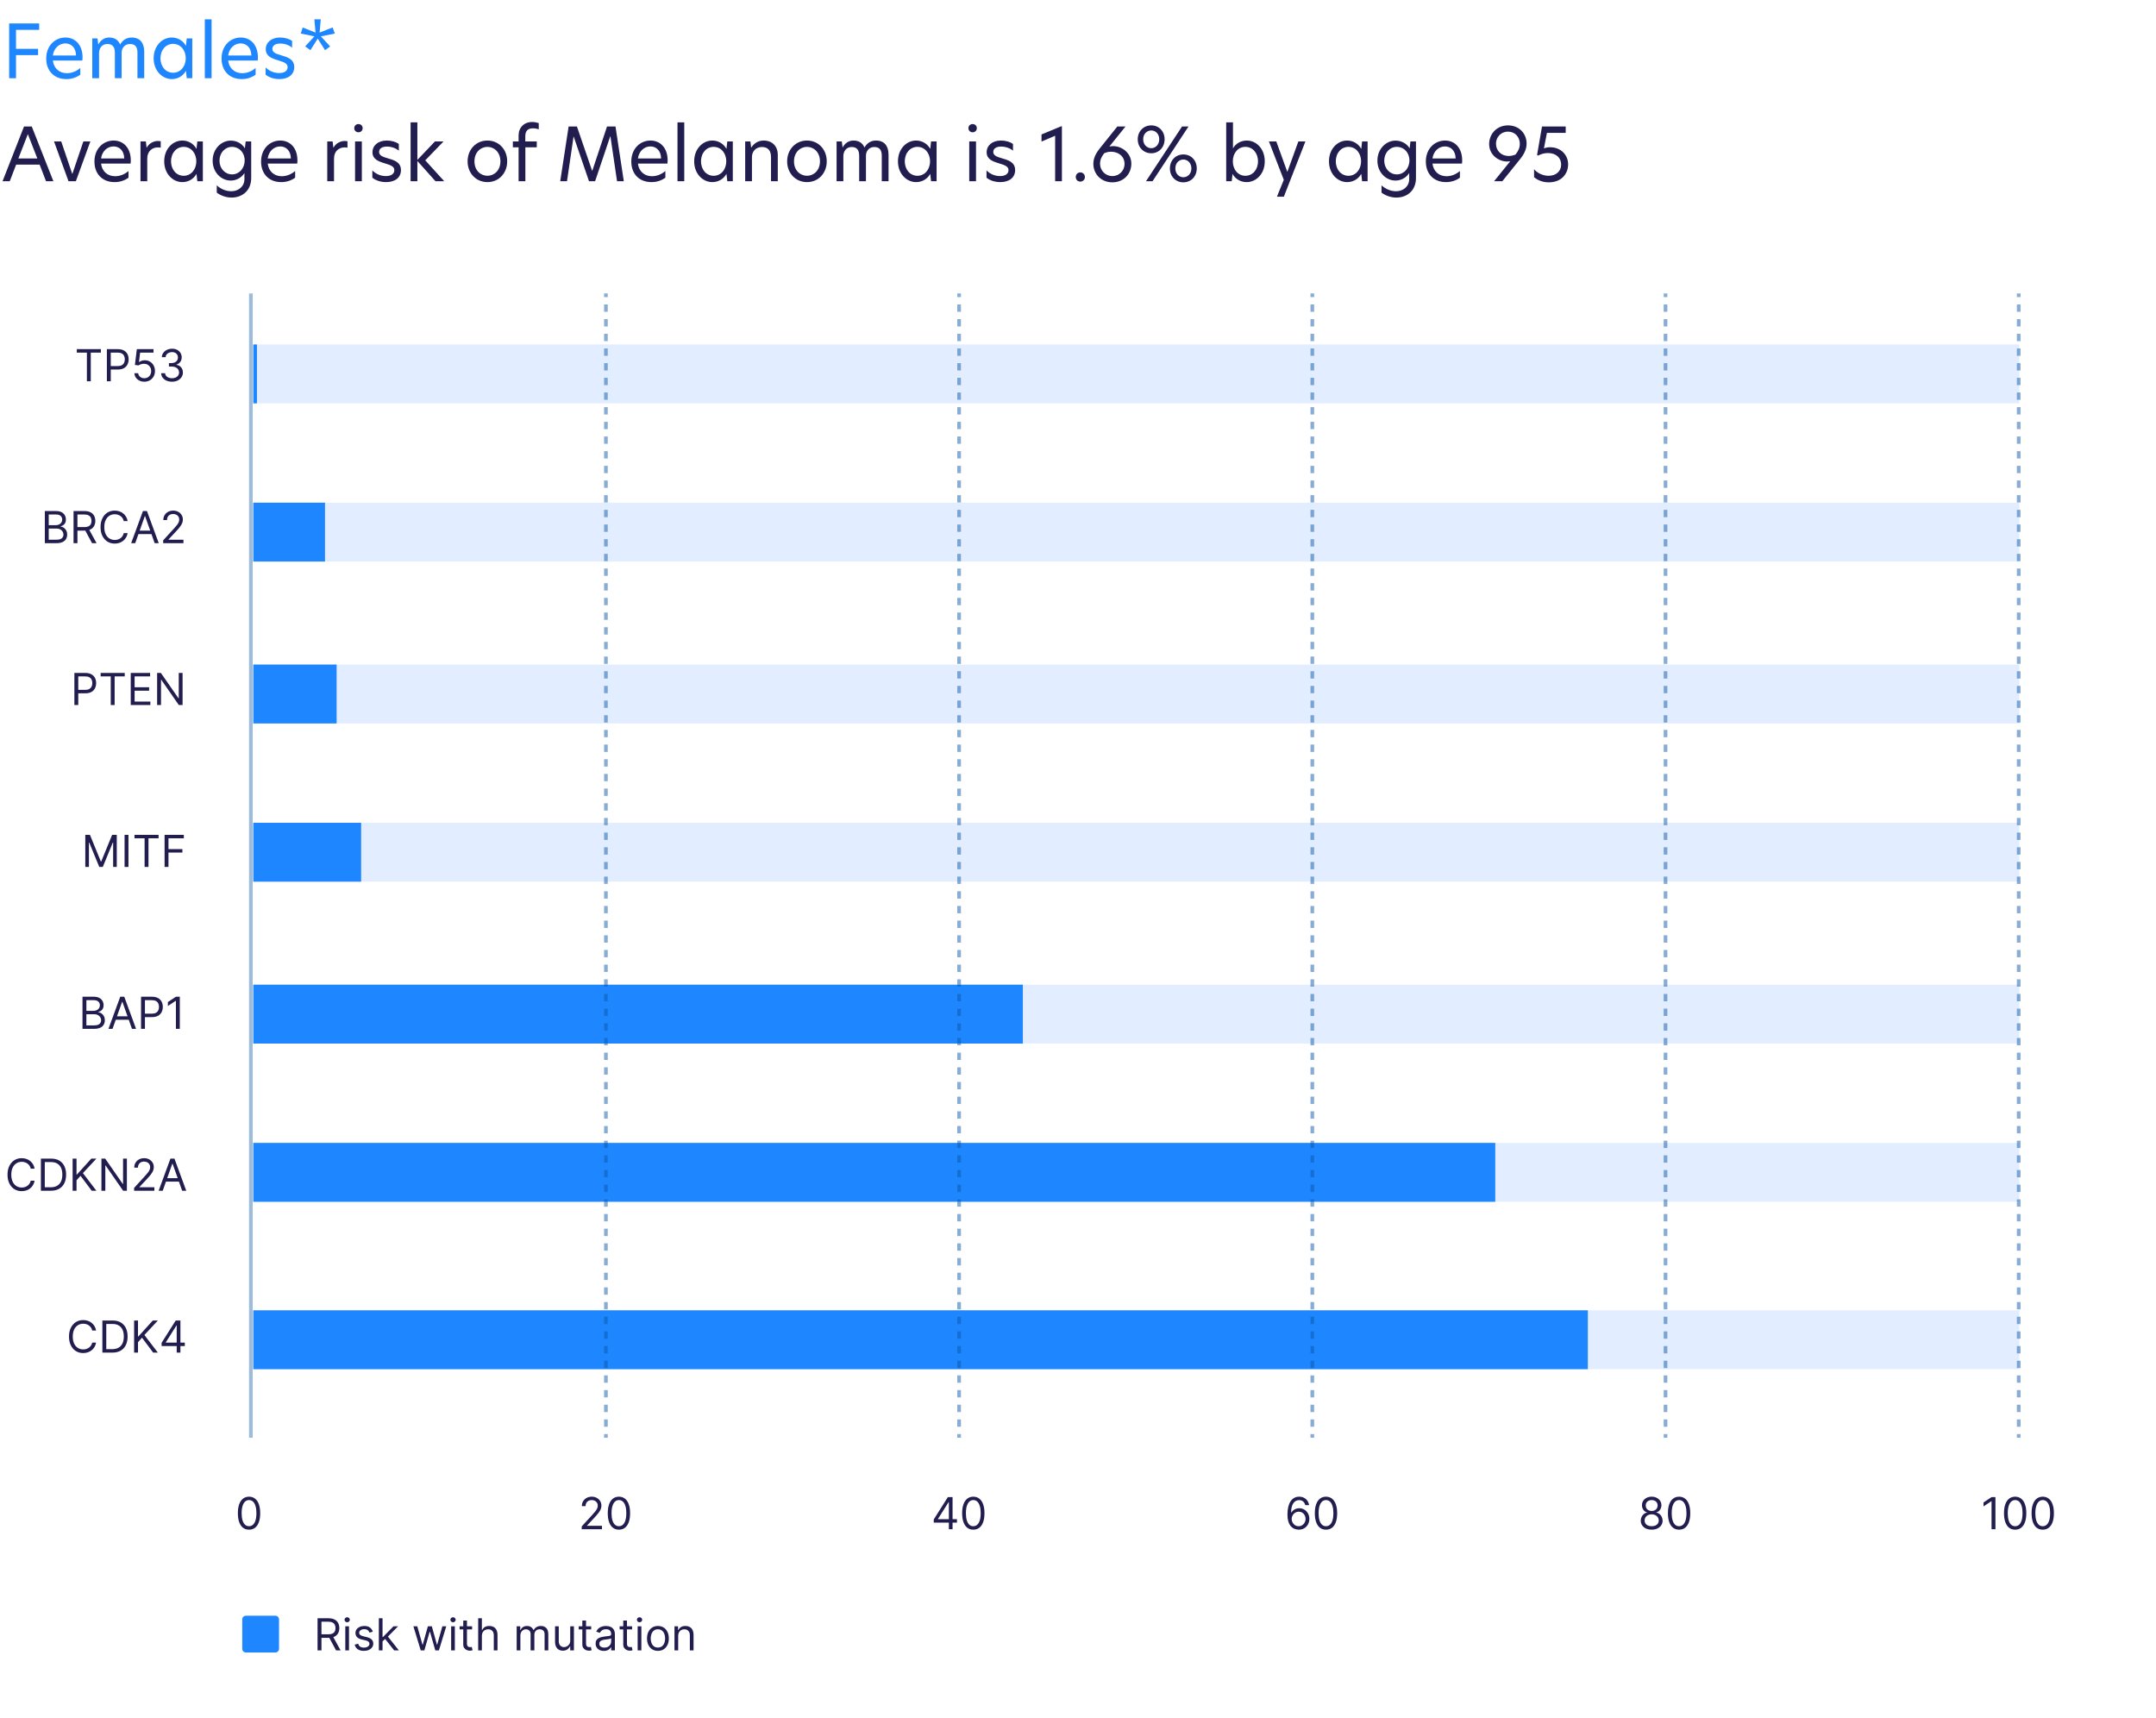 <?xml version="1.0" encoding="UTF-8"?>
<svg xmlns="http://www.w3.org/2000/svg" width="586" height="467" viewBox="0 0 586 467" fill="none">
  <path opacity="0.5" d="M548.84 93.622H68.84V109.622H548.84V93.622Z" fill="#C6DDFF"></path>
  <path opacity="0.5" d="M548.84 356.121H68.84V372.121H548.84V356.121Z" fill="#C6DDFF"></path>
  <path opacity="0.5" d="M548.84 136.622H68.84V152.622H548.84V136.622Z" fill="#C6DDFF"></path>
  <path opacity="0.5" d="M548.84 180.622H68.84V196.622H548.84V180.622Z" fill="#C6DDFF"></path>
  <path opacity="0.5" d="M548.84 223.622H68.84V239.622H548.84V223.622Z" fill="#C6DDFF"></path>
  <path opacity="0.5" d="M548.84 267.622H68.84V283.622H548.84V267.622Z" fill="#C6DDFF"></path>
  <path opacity="0.5" d="M548.84 310.622H68.84V326.622H548.84V310.622Z" fill="#C6DDFF"></path>
  <path d="M69.84 93.622H68.84V109.622H69.84V93.622Z" fill="#1E86FF"></path>
  <path d="M88.338 136.622H68.84V152.622H88.338V136.622Z" fill="#1E86FF"></path>
  <path d="M91.495 180.622H68.84V196.622H91.495V180.622Z" fill="#1E86FF"></path>
  <path d="M98.155 223.622H68.84V239.622H98.155V223.622Z" fill="#1E86FF"></path>
  <path d="M278.008 267.622H68.84V283.622H278.008V267.622Z" fill="#1E86FF"></path>
  <path d="M406.412 310.622H68.84V326.622H406.412V310.622Z" fill="#1E86FF"></path>
  <path d="M431.578 356.121H68.84V372.121H431.578V356.121Z" fill="#1E86FF"></path>
  <path d="M74.84 439.121H66.84C66.288 439.121 65.84 439.569 65.84 440.121V448.121C65.84 448.673 66.288 449.121 66.84 449.121H74.84C75.393 449.121 75.84 448.673 75.84 448.121V440.121C75.84 439.569 75.393 439.121 74.84 439.121Z" fill="#1E86FF"></path>
  <path d="M86.313 448.544V439.816H89.262C89.944 439.816 90.503 439.933 90.941 440.166C91.378 440.396 91.702 440.713 91.912 441.116C92.123 441.519 92.228 441.978 92.228 442.492C92.228 443.007 92.123 443.463 91.912 443.86C91.702 444.258 91.38 444.571 90.945 444.798C90.51 445.022 89.955 445.135 89.279 445.135H86.892V444.18H89.245C89.711 444.18 90.086 444.112 90.37 443.975C90.657 443.839 90.864 443.646 90.992 443.396C91.123 443.143 91.188 442.842 91.188 442.492C91.188 442.143 91.123 441.838 90.992 441.576C90.861 441.315 90.652 441.113 90.365 440.971C90.079 440.826 89.699 440.754 89.228 440.754H87.37V448.544H86.313ZM90.421 444.623L92.569 448.544H91.341L89.228 444.623H90.421ZM93.852 448.544V441.998H94.858V448.544H93.852ZM94.364 440.907C94.168 440.907 93.999 440.84 93.857 440.707C93.717 440.573 93.648 440.413 93.648 440.225C93.648 440.038 93.717 439.877 93.857 439.744C93.999 439.61 94.168 439.544 94.364 439.544C94.56 439.544 94.727 439.61 94.867 439.744C95.009 439.877 95.08 440.038 95.08 440.225C95.08 440.413 95.009 440.573 94.867 440.707C94.727 440.84 94.56 440.907 94.364 440.907ZM101.336 443.464L100.433 443.72C100.376 443.569 100.292 443.423 100.182 443.281C100.074 443.136 99.926 443.017 99.738 442.923C99.551 442.829 99.311 442.782 99.018 442.782C98.618 442.782 98.284 442.875 98.017 443.059C97.753 443.241 97.621 443.473 97.621 443.754C97.621 444.004 97.711 444.201 97.893 444.346C98.075 444.491 98.359 444.612 98.746 444.708L99.717 444.947C100.302 445.089 100.738 445.306 101.025 445.599C101.312 445.889 101.455 446.262 101.455 446.72C101.455 447.095 101.347 447.43 101.131 447.725C100.918 448.021 100.62 448.254 100.237 448.424C99.853 448.595 99.407 448.68 98.899 448.68C98.231 448.68 97.679 448.535 97.241 448.245C96.804 447.956 96.527 447.532 96.41 446.975L97.365 446.737C97.456 447.089 97.628 447.353 97.88 447.529C98.136 447.706 98.47 447.794 98.882 447.794C99.351 447.794 99.723 447.694 99.998 447.495C100.277 447.294 100.416 447.052 100.416 446.771C100.416 446.544 100.336 446.353 100.177 446.2C100.018 446.044 99.774 445.927 99.444 445.85L98.353 445.595C97.754 445.453 97.314 445.233 97.032 444.934C96.754 444.633 96.615 444.257 96.615 443.805C96.615 443.436 96.719 443.109 96.926 442.825C97.136 442.541 97.422 442.318 97.782 442.156C98.146 441.994 98.558 441.913 99.018 441.913C99.666 441.913 100.174 442.055 100.543 442.339C100.915 442.623 101.18 442.998 101.336 443.464ZM103.907 446.157L103.89 444.913H104.094L106.958 441.998H108.202L105.151 445.083H105.066L103.907 446.157ZM102.969 448.544V439.816H103.975V448.544H102.969ZM107.128 448.544L104.571 445.305L105.287 444.606L108.407 448.544H107.128ZM114.354 448.544L112.36 441.998H113.417L114.832 447.01H114.9L116.298 441.998H117.371L118.752 446.992H118.82L120.235 441.998H121.292L119.298 448.544H118.309L116.877 443.515H116.775L115.343 448.544H114.354ZM122.621 448.544V441.998H123.627V448.544H122.621ZM123.133 440.907C122.937 440.907 122.768 440.84 122.626 440.707C122.486 440.573 122.417 440.413 122.417 440.225C122.417 440.038 122.486 439.877 122.626 439.744C122.768 439.61 122.937 439.544 123.133 439.544C123.329 439.544 123.496 439.61 123.636 439.744C123.778 439.877 123.849 440.038 123.849 440.225C123.849 440.413 123.778 440.573 123.636 440.707C123.496 440.84 123.329 440.907 123.133 440.907ZM128.316 441.998V442.85H124.924V441.998H128.316ZM125.912 440.43H126.918V446.669C126.918 446.953 126.959 447.166 127.042 447.308C127.127 447.447 127.235 447.541 127.365 447.589C127.499 447.635 127.64 447.657 127.787 447.657C127.898 447.657 127.989 447.652 128.06 447.64C128.131 447.626 128.188 447.615 128.23 447.606L128.435 448.51C128.367 448.535 128.272 448.561 128.149 448.586C128.027 448.615 127.872 448.629 127.685 448.629C127.401 448.629 127.122 448.568 126.85 448.446C126.58 448.323 126.355 448.137 126.176 447.887C126 447.637 125.912 447.322 125.912 446.941V440.43ZM130.975 444.606V448.544H129.969V439.816H130.975V443.021H131.06C131.213 442.683 131.443 442.414 131.75 442.215C132.06 442.014 132.472 441.913 132.986 441.913C133.432 441.913 133.823 442.002 134.158 442.181C134.493 442.358 134.753 442.629 134.938 442.995C135.125 443.359 135.219 443.822 135.219 444.385V448.544H134.213V444.453C134.213 443.933 134.078 443.531 133.809 443.247C133.542 442.96 133.171 442.816 132.696 442.816C132.367 442.816 132.071 442.886 131.81 443.025C131.551 443.164 131.347 443.367 131.196 443.635C131.049 443.902 130.975 444.225 130.975 444.606ZM140.434 448.544V441.998H141.405V443.021H141.491C141.627 442.671 141.847 442.4 142.151 442.207C142.455 442.011 142.82 441.913 143.246 441.913C143.678 441.913 144.038 442.011 144.325 442.207C144.614 442.4 144.84 442.671 145.002 443.021H145.07C145.238 442.683 145.489 442.414 145.825 442.215C146.16 442.014 146.562 441.913 147.03 441.913C147.616 441.913 148.094 442.096 148.467 442.463C148.839 442.826 149.025 443.393 149.025 444.163V448.544H148.019V444.163C148.019 443.68 147.887 443.335 147.623 443.127C147.359 442.92 147.048 442.816 146.69 442.816C146.229 442.816 145.873 442.956 145.62 443.234C145.367 443.51 145.241 443.859 145.241 444.282V448.544H144.218V444.061C144.218 443.688 144.097 443.389 143.856 443.161C143.614 442.931 143.303 442.816 142.923 442.816C142.661 442.816 142.417 442.886 142.19 443.025C141.965 443.164 141.783 443.358 141.644 443.605C141.508 443.849 141.44 444.132 141.44 444.453V448.544H140.434ZM154.989 445.867V441.998H155.994V448.544H154.989V447.436H154.92C154.767 447.768 154.528 448.051 154.205 448.284C153.881 448.514 153.472 448.629 152.977 448.629C152.568 448.629 152.205 448.539 151.886 448.36C151.568 448.179 151.318 447.906 151.136 447.542C150.955 447.176 150.864 446.714 150.864 446.157V441.998H151.869V446.089C151.869 446.566 152.003 446.947 152.27 447.231C152.54 447.515 152.883 447.657 153.301 447.657C153.551 447.657 153.805 447.593 154.064 447.465C154.325 447.338 154.544 447.142 154.72 446.877C154.899 446.613 154.989 446.277 154.989 445.867ZM160.683 441.998V442.85H157.291V441.998H160.683ZM158.279 440.43H159.285V446.669C159.285 446.953 159.326 447.166 159.409 447.308C159.494 447.447 159.602 447.541 159.733 447.589C159.866 447.635 160.007 447.657 160.154 447.657C160.265 447.657 160.356 447.652 160.427 447.64C160.498 447.626 160.555 447.615 160.598 447.606L160.802 448.51C160.734 448.535 160.639 448.561 160.517 448.586C160.394 448.615 160.24 448.629 160.052 448.629C159.768 448.629 159.49 448.568 159.217 448.446C158.947 448.323 158.723 448.137 158.544 447.887C158.368 447.637 158.279 447.322 158.279 446.941V440.43ZM164.122 448.697C163.707 448.697 163.331 448.619 162.993 448.463C162.654 448.304 162.386 448.075 162.187 447.777C161.988 447.475 161.889 447.112 161.889 446.686C161.889 446.311 161.963 446.007 162.11 445.774C162.258 445.538 162.456 445.353 162.703 445.22C162.95 445.086 163.223 444.987 163.521 444.921C163.822 444.853 164.125 444.799 164.429 444.76C164.826 444.708 165.149 444.67 165.396 444.644C165.646 444.616 165.828 444.569 165.941 444.504C166.058 444.438 166.116 444.325 166.116 444.163V444.129C166.116 443.708 166.001 443.382 165.771 443.149C165.544 442.916 165.198 442.799 164.735 442.799C164.255 442.799 163.879 442.904 163.606 443.115C163.333 443.325 163.142 443.549 163.031 443.788L162.076 443.447C162.247 443.049 162.474 442.74 162.758 442.518C163.045 442.294 163.358 442.137 163.696 442.049C164.037 441.958 164.372 441.913 164.701 441.913C164.912 441.913 165.153 441.938 165.426 441.99C165.701 442.038 165.967 442.139 166.223 442.292C166.481 442.446 166.696 442.677 166.866 442.987C167.037 443.296 167.122 443.711 167.122 444.231V448.544H166.116V447.657H166.065C165.997 447.799 165.883 447.951 165.724 448.113C165.565 448.275 165.353 448.413 165.089 448.527C164.825 448.64 164.502 448.697 164.122 448.697ZM164.275 447.794C164.673 447.794 165.008 447.715 165.281 447.559C165.556 447.403 165.764 447.201 165.903 446.954C166.045 446.707 166.116 446.447 166.116 446.174V445.254C166.073 445.305 165.98 445.352 165.835 445.394C165.693 445.434 165.528 445.47 165.341 445.501C165.156 445.529 164.975 445.555 164.799 445.578C164.626 445.598 164.485 445.615 164.377 445.629C164.116 445.663 163.872 445.718 163.644 445.795C163.42 445.869 163.238 445.981 163.099 446.132C162.963 446.279 162.894 446.481 162.894 446.737C162.894 447.086 163.024 447.35 163.282 447.529C163.544 447.706 163.875 447.794 164.275 447.794ZM171.804 441.998V442.85H168.412V441.998H171.804ZM169.401 440.43H170.406V446.669C170.406 446.953 170.447 447.166 170.53 447.308C170.615 447.447 170.723 447.541 170.854 447.589C170.987 447.635 171.128 447.657 171.276 447.657C171.386 447.657 171.477 447.652 171.548 447.64C171.619 447.626 171.676 447.615 171.719 447.606L171.923 448.51C171.855 448.535 171.76 448.561 171.638 448.586C171.516 448.615 171.361 448.629 171.173 448.629C170.889 448.629 170.611 448.568 170.338 448.446C170.068 448.323 169.844 448.137 169.665 447.887C169.489 447.637 169.401 447.322 169.401 446.941V440.43ZM173.317 448.544V441.998H174.322V448.544H173.317ZM173.828 440.907C173.632 440.907 173.463 440.84 173.321 440.707C173.182 440.573 173.112 440.413 173.112 440.225C173.112 440.038 173.182 439.877 173.321 439.744C173.463 439.61 173.632 439.544 173.828 439.544C174.024 439.544 174.192 439.61 174.331 439.744C174.473 439.877 174.544 440.038 174.544 440.225C174.544 440.413 174.473 440.573 174.331 440.707C174.192 440.84 174.024 440.907 173.828 440.907ZM178.823 448.68C178.233 448.68 177.714 448.539 177.268 448.258C176.825 447.977 176.478 447.583 176.228 447.078C175.981 446.572 175.858 445.981 175.858 445.305C175.858 444.623 175.981 444.028 176.228 443.519C176.478 443.011 176.825 442.616 177.268 442.335C177.714 442.054 178.233 441.913 178.823 441.913C179.414 441.913 179.931 442.054 180.375 442.335C180.821 442.616 181.167 443.011 181.414 443.519C181.664 444.028 181.789 444.623 181.789 445.305C181.789 445.981 181.664 446.572 181.414 447.078C181.167 447.583 180.821 447.977 180.375 448.258C179.931 448.539 179.414 448.68 178.823 448.68ZM178.823 447.777C179.272 447.777 179.642 447.661 179.931 447.431C180.221 447.201 180.436 446.899 180.575 446.524C180.714 446.149 180.784 445.742 180.784 445.305C180.784 444.867 180.714 444.46 180.575 444.082C180.436 443.704 180.221 443.399 179.931 443.166C179.642 442.933 179.272 442.816 178.823 442.816C178.375 442.816 178.005 442.933 177.716 443.166C177.426 443.399 177.211 443.704 177.072 444.082C176.933 444.46 176.863 444.867 176.863 445.305C176.863 445.742 176.933 446.149 177.072 446.524C177.211 446.899 177.426 447.201 177.716 447.431C178.005 447.661 178.375 447.777 178.823 447.777ZM184.33 444.606V448.544H183.325V441.998H184.296V443.021H184.381C184.535 442.688 184.768 442.421 185.08 442.22C185.393 442.015 185.796 441.913 186.29 441.913C186.734 441.913 187.121 442.004 187.454 442.186C187.786 442.365 188.045 442.637 188.229 443.004C188.414 443.367 188.506 443.828 188.506 444.385V448.544H187.501V444.453C187.501 443.938 187.367 443.538 187.1 443.251C186.833 442.961 186.467 442.816 186.001 442.816C185.68 442.816 185.393 442.886 185.14 443.025C184.89 443.164 184.692 443.367 184.548 443.635C184.403 443.902 184.33 444.225 184.33 444.606Z" fill="#211D4F"></path>
  <path d="M20.873 95.831V94.893H27.419V95.831H24.674V103.62H23.617V95.831H20.873ZM29.049 103.62V94.893H31.998C32.683 94.893 33.243 95.017 33.677 95.264C34.115 95.508 34.439 95.839 34.649 96.257C34.859 96.674 34.964 97.14 34.964 97.654C34.964 98.169 34.859 98.636 34.649 99.056C34.441 99.477 34.12 99.812 33.686 100.062C33.251 100.309 32.694 100.433 32.015 100.433H29.902V99.495H31.981C32.45 99.495 32.827 99.414 33.111 99.252C33.395 99.091 33.601 98.872 33.728 98.596C33.859 98.318 33.925 98.004 33.925 97.654C33.925 97.305 33.859 96.993 33.728 96.717C33.601 96.441 33.393 96.225 33.106 96.069C32.819 95.91 32.439 95.831 31.964 95.831H30.106V103.62H29.049ZM39.24 103.74C38.74 103.74 38.29 103.64 37.89 103.441C37.489 103.242 37.168 102.97 36.927 102.623C36.685 102.277 36.553 101.882 36.53 101.438H37.553C37.593 101.833 37.772 102.16 38.09 102.419C38.411 102.674 38.794 102.802 39.24 102.802C39.599 102.802 39.917 102.718 40.195 102.551C40.476 102.383 40.697 102.153 40.856 101.86C41.017 101.565 41.099 101.231 41.099 100.859C41.099 100.478 41.015 100.139 40.847 99.841C40.682 99.539 40.455 99.302 40.165 99.129C39.876 98.956 39.544 98.868 39.172 98.865C38.905 98.862 38.631 98.903 38.35 98.988C38.069 99.071 37.837 99.177 37.655 99.308L36.667 99.189L37.195 94.893H41.729V95.831H38.081L37.775 98.404H37.826C38.005 98.262 38.229 98.144 38.499 98.051C38.769 97.957 39.05 97.91 39.343 97.91C39.877 97.91 40.353 98.038 40.77 98.294C41.191 98.546 41.52 98.893 41.759 99.333C42.001 99.774 42.121 100.277 42.121 100.842C42.121 101.399 41.996 101.896 41.746 102.333C41.499 102.768 41.158 103.112 40.724 103.365C40.289 103.615 39.794 103.74 39.24 103.74ZM46.763 103.74C46.2 103.74 45.699 103.643 45.259 103.45C44.821 103.257 44.473 102.988 44.215 102.644C43.959 102.298 43.82 101.896 43.797 101.438H44.871C44.894 101.72 44.99 101.963 45.161 102.167C45.331 102.369 45.554 102.525 45.83 102.636C46.105 102.747 46.411 102.802 46.746 102.802C47.121 102.802 47.453 102.737 47.743 102.606C48.033 102.475 48.26 102.294 48.425 102.061C48.59 101.828 48.672 101.558 48.672 101.251C48.672 100.93 48.593 100.647 48.433 100.403C48.274 100.156 48.041 99.963 47.734 99.823C47.428 99.684 47.053 99.615 46.609 99.615H45.911V98.677H46.609C46.956 98.677 47.26 98.615 47.521 98.49C47.786 98.365 47.992 98.189 48.139 97.961C48.29 97.734 48.365 97.467 48.365 97.16C48.365 96.865 48.3 96.608 48.169 96.389C48.038 96.17 47.854 96 47.615 95.877C47.379 95.755 47.101 95.694 46.78 95.694C46.479 95.694 46.195 95.75 45.928 95.86C45.663 95.968 45.448 96.126 45.28 96.333C45.112 96.538 45.021 96.785 45.007 97.075H43.984C44.002 96.618 44.139 96.217 44.398 95.873C44.656 95.527 44.994 95.257 45.412 95.064C45.833 94.87 46.294 94.774 46.797 94.774C47.337 94.774 47.8 94.883 48.186 95.102C48.573 95.318 48.869 95.603 49.077 95.958C49.284 96.314 49.388 96.697 49.388 97.109C49.388 97.6 49.259 98.019 49 98.366C48.744 98.713 48.396 98.953 47.956 99.086V99.154C48.507 99.245 48.938 99.48 49.247 99.858C49.557 100.232 49.712 100.697 49.712 101.251C49.712 101.725 49.583 102.152 49.324 102.529C49.068 102.904 48.719 103.2 48.276 103.416C47.833 103.632 47.328 103.74 46.763 103.74Z" fill="#211D4F"></path>
  <path d="M12.186 147.621V138.893H15.237C15.845 138.893 16.346 138.998 16.741 139.209C17.136 139.416 17.43 139.696 17.623 140.048C17.817 140.398 17.913 140.785 17.913 141.212C17.913 141.587 17.846 141.896 17.713 142.14C17.582 142.385 17.409 142.578 17.193 142.72C16.98 142.862 16.748 142.967 16.498 143.035V143.121C16.766 143.138 17.034 143.231 17.304 143.402C17.574 143.572 17.8 143.817 17.982 144.135C18.163 144.453 18.254 144.842 18.254 145.302C18.254 145.74 18.155 146.133 17.956 146.483C17.757 146.832 17.443 147.109 17.014 147.314C16.585 147.518 16.027 147.621 15.339 147.621H12.186ZM13.243 146.683H15.339C16.03 146.683 16.52 146.55 16.81 146.283C17.102 146.013 17.248 145.686 17.248 145.302C17.248 145.007 17.173 144.734 17.023 144.484C16.872 144.231 16.658 144.03 16.379 143.879C16.101 143.726 15.771 143.649 15.391 143.649H13.243V146.683ZM13.243 142.729H15.203C15.521 142.729 15.808 142.666 16.064 142.541C16.322 142.416 16.527 142.24 16.677 142.013C16.831 141.785 16.908 141.518 16.908 141.212C16.908 140.828 16.774 140.503 16.507 140.236C16.24 139.966 15.817 139.831 15.237 139.831H13.243V142.729ZM19.991 147.621V138.893H22.94C23.621 138.893 24.181 139.01 24.619 139.243C25.056 139.473 25.38 139.79 25.59 140.193C25.8 140.596 25.905 141.055 25.905 141.569C25.905 142.084 25.8 142.54 25.59 142.937C25.38 143.335 25.058 143.648 24.623 143.875C24.188 144.099 23.633 144.212 22.957 144.212H20.57V143.257H22.922C23.388 143.257 23.763 143.189 24.047 143.052C24.334 142.916 24.542 142.723 24.67 142.473C24.8 142.22 24.866 141.919 24.866 141.569C24.866 141.22 24.8 140.915 24.67 140.653C24.539 140.392 24.33 140.19 24.043 140.048C23.756 139.903 23.377 139.831 22.905 139.831H21.047V147.621H19.991ZM24.099 143.7L26.246 147.621H25.019L22.905 143.7H24.099ZM34.689 141.621H33.632C33.57 141.317 33.461 141.05 33.304 140.819C33.151 140.589 32.963 140.396 32.742 140.24C32.523 140.081 32.28 139.962 32.013 139.882C31.746 139.802 31.468 139.763 31.178 139.763C30.649 139.763 30.171 139.896 29.742 140.163C29.316 140.43 28.976 140.824 28.723 141.344C28.473 141.863 28.348 142.501 28.348 143.257C28.348 144.013 28.473 144.65 28.723 145.17C28.976 145.69 29.316 146.084 29.742 146.351C30.171 146.618 30.649 146.751 31.178 146.751C31.468 146.751 31.746 146.712 32.013 146.632C32.28 146.552 32.523 146.435 32.742 146.278C32.963 146.119 33.151 145.925 33.304 145.694C33.461 145.462 33.57 145.194 33.632 144.893H34.689C34.61 145.339 34.465 145.738 34.255 146.091C34.044 146.443 33.783 146.743 33.471 146.99C33.158 147.234 32.807 147.42 32.418 147.548C32.032 147.676 31.618 147.74 31.178 147.74C30.433 147.74 29.772 147.558 29.192 147.194C28.613 146.831 28.157 146.314 27.824 145.643C27.492 144.973 27.326 144.177 27.326 143.257C27.326 142.337 27.492 141.541 27.824 140.871C28.157 140.2 28.613 139.683 29.192 139.319C29.772 138.956 30.433 138.774 31.178 138.774C31.618 138.774 32.032 138.838 32.418 138.966C32.807 139.094 33.158 139.281 33.471 139.528C33.783 139.773 34.044 140.071 34.255 140.423C34.465 140.773 34.61 141.172 34.689 141.621ZM36.755 147.621H35.647L38.852 138.893H39.942L43.147 147.621H42.039L39.431 140.274H39.363L36.755 147.621ZM37.164 144.212H41.63V145.149H37.164V144.212ZM44.353 147.621V146.854L47.234 143.7C47.572 143.331 47.85 143.01 48.069 142.737C48.288 142.462 48.45 142.203 48.555 141.962C48.663 141.717 48.717 141.462 48.717 141.194C48.717 140.888 48.643 140.622 48.495 140.398C48.35 140.173 48.151 140 47.898 139.878C47.645 139.756 47.361 139.694 47.046 139.694C46.711 139.694 46.418 139.764 46.168 139.903C45.921 140.04 45.729 140.231 45.593 140.479C45.459 140.726 45.393 141.015 45.393 141.348H44.387C44.387 140.837 44.505 140.388 44.741 140.001C44.977 139.615 45.297 139.314 45.704 139.098C46.113 138.882 46.572 138.774 47.08 138.774C47.592 138.774 48.045 138.882 48.44 139.098C48.834 139.314 49.144 139.605 49.368 139.971C49.593 140.338 49.705 140.746 49.705 141.194C49.705 141.515 49.647 141.829 49.531 142.136C49.417 142.44 49.218 142.78 48.934 143.155C48.653 143.527 48.262 143.981 47.762 144.518L45.802 146.615V146.683H49.859V147.621H44.353Z" fill="#211D4F"></path>
  <path d="M20.217 191.621V182.893H23.166C23.851 182.893 24.41 183.017 24.845 183.264C25.283 183.508 25.607 183.839 25.817 184.257C26.027 184.675 26.132 185.14 26.132 185.655C26.132 186.169 26.027 186.636 25.817 187.057C25.609 187.477 25.288 187.812 24.854 188.062C24.419 188.31 23.862 188.433 23.183 188.433H21.07V187.496H23.149C23.618 187.496 23.994 187.415 24.278 187.253C24.562 187.091 24.768 186.872 24.896 186.596C25.027 186.318 25.092 186.004 25.092 185.655C25.092 185.305 25.027 184.993 24.896 184.717C24.768 184.442 24.561 184.226 24.274 184.069C23.987 183.91 23.607 183.831 23.132 183.831H21.274V191.621H20.217ZM27.357 183.831V182.893H33.903V183.831H31.158V191.621H30.102V183.831H27.357ZM35.534 191.621V182.893H40.801V183.831H36.59V186.78H40.528V187.717H36.59V190.683H40.869V191.621H35.534ZM49.626 182.893V191.621H48.603L43.848 184.768H43.762V191.621H42.706V182.893H43.728L48.501 189.763H48.586V182.893H49.626Z" fill="#211D4F"></path>
  <path d="M23.182 226.893H24.444L27.409 234.138H27.512L30.478 226.893H31.739V235.621H30.75V228.99H30.665L27.938 235.621H26.983L24.256 228.99H24.171V235.621H23.182V226.893ZM34.915 226.893V235.621H33.858V226.893H34.915ZM36.556 227.831V226.893H43.102V227.831H40.358V235.621H39.301V227.831H36.556ZM44.733 235.621V226.893H49.966V227.831H45.79V230.78H49.574V231.717H45.79V235.621H44.733Z" fill="#211D4F"></path>
  <path d="M22.424 279.621V270.893H25.475C26.083 270.893 26.585 270.998 26.98 271.209C27.375 271.416 27.669 271.696 27.862 272.048C28.055 272.398 28.152 272.785 28.152 273.212C28.152 273.587 28.085 273.896 27.951 274.14C27.821 274.385 27.647 274.578 27.431 274.72C27.218 274.862 26.987 274.967 26.737 275.035V275.121C27.004 275.138 27.272 275.231 27.542 275.402C27.812 275.572 28.038 275.817 28.22 276.135C28.402 276.453 28.492 276.842 28.492 277.302C28.492 277.74 28.393 278.133 28.194 278.483C27.995 278.832 27.681 279.109 27.252 279.314C26.823 279.518 26.265 279.621 25.578 279.621H22.424ZM23.481 278.683H25.578C26.268 278.683 26.758 278.55 27.048 278.283C27.34 278.013 27.487 277.686 27.487 277.302C27.487 277.007 27.412 276.734 27.261 276.484C27.11 276.231 26.896 276.03 26.617 275.879C26.339 275.726 26.009 275.649 25.629 275.649H23.481V278.683ZM23.481 274.729H25.441C25.759 274.729 26.046 274.666 26.302 274.541C26.561 274.416 26.765 274.24 26.916 274.013C27.069 273.785 27.146 273.518 27.146 273.212C27.146 272.828 27.012 272.503 26.745 272.236C26.478 271.966 26.055 271.831 25.475 271.831H23.481V274.729ZM30.587 279.621H29.479L32.684 270.893H33.774L36.979 279.621H35.871L33.263 272.274H33.195L30.587 279.621ZM30.996 276.212H35.462V277.149H30.996V276.212ZM38.338 279.621V270.893H41.287C41.972 270.893 42.532 271.017 42.966 271.264C43.404 271.508 43.728 271.839 43.938 272.257C44.148 272.675 44.253 273.14 44.253 273.655C44.253 274.169 44.148 274.636 43.938 275.057C43.73 275.477 43.409 275.812 42.975 276.062C42.54 276.31 41.983 276.433 41.304 276.433H39.191V275.496H41.27C41.739 275.496 42.115 275.415 42.399 275.253C42.684 275.091 42.889 274.872 43.017 274.596C43.148 274.318 43.213 274.004 43.213 273.655C43.213 273.305 43.148 272.993 43.017 272.717C42.889 272.442 42.682 272.226 42.395 272.069C42.108 271.91 41.728 271.831 41.253 271.831H39.395V279.621H38.338ZM48.87 270.893V279.621H47.813V272.001H47.762L45.632 273.416V272.342L47.813 270.893H48.87Z" fill="#211D4F"></path>
  <path d="M9.408 317.621H8.351C8.289 317.317 8.179 317.05 8.023 316.819C7.87 316.589 7.682 316.396 7.461 316.24C7.242 316.081 6.999 315.962 6.732 315.882C6.465 315.802 6.186 315.763 5.897 315.763C5.368 315.763 4.89 315.896 4.461 316.163C4.034 316.43 3.695 316.824 3.442 317.344C3.192 317.863 3.067 318.501 3.067 319.257C3.067 320.013 3.192 320.65 3.442 321.17C3.695 321.69 4.034 322.084 4.461 322.351C4.89 322.618 5.368 322.751 5.897 322.751C6.186 322.751 6.465 322.712 6.732 322.632C6.999 322.552 7.242 322.435 7.461 322.278C7.682 322.119 7.87 321.925 8.023 321.694C8.179 321.462 8.289 321.194 8.351 320.893H9.408C9.329 321.339 9.184 321.738 8.973 322.091C8.763 322.443 8.502 322.743 8.189 322.99C7.877 323.234 7.526 323.42 7.137 323.548C6.75 323.676 6.337 323.74 5.897 323.74C5.152 323.74 4.49 323.558 3.911 323.194C3.331 322.831 2.875 322.314 2.543 321.643C2.211 320.973 2.044 320.177 2.044 319.257C2.044 318.337 2.211 317.541 2.543 316.871C2.875 316.2 3.331 315.683 3.911 315.319C4.49 314.956 5.152 314.774 5.897 314.774C6.337 314.774 6.75 314.838 7.137 314.966C7.526 315.094 7.877 315.281 8.189 315.528C8.502 315.773 8.763 316.071 8.973 316.423C9.184 316.773 9.329 317.172 9.408 317.621ZM13.809 323.621H11.116V314.893H13.928C14.775 314.893 15.499 315.068 16.102 315.417C16.704 315.764 17.166 316.263 17.486 316.913C17.808 317.561 17.968 318.337 17.968 319.24C17.968 320.149 17.806 320.932 17.482 321.588C17.158 322.241 16.687 322.744 16.067 323.096C15.448 323.446 14.695 323.621 13.809 323.621ZM12.173 322.683H13.741C14.462 322.683 15.06 322.544 15.535 322.265C16.009 321.987 16.363 321.591 16.596 321.077C16.829 320.562 16.945 319.95 16.945 319.24C16.945 318.535 16.83 317.929 16.6 317.42C16.37 316.909 16.026 316.517 15.569 316.244C15.111 315.969 14.542 315.831 13.86 315.831H12.173V322.683ZM19.741 323.621V314.893H20.798V319.223H20.9L24.82 314.893H26.201L22.536 318.831L26.201 323.621H24.923L21.889 319.564L20.798 320.791V323.621H19.741ZM34.489 314.893V323.621H33.467L28.711 316.768H28.626V323.621H27.569V314.893H28.592L33.364 321.763H33.45V314.893H34.489ZM36.451 323.621V322.854L39.331 319.7C39.669 319.331 39.948 319.01 40.167 318.737C40.385 318.462 40.547 318.203 40.652 317.962C40.76 317.717 40.814 317.462 40.814 317.194C40.814 316.888 40.74 316.622 40.593 316.398C40.448 316.173 40.249 316 39.996 315.878C39.743 315.756 39.459 315.694 39.144 315.694C38.809 315.694 38.516 315.764 38.266 315.903C38.019 316.04 37.827 316.231 37.691 316.479C37.557 316.726 37.49 317.015 37.49 317.348H36.485C36.485 316.837 36.603 316.388 36.838 316.001C37.074 315.615 37.395 315.314 37.801 315.098C38.211 314.882 38.669 314.774 39.178 314.774C39.689 314.774 40.142 314.882 40.537 315.098C40.932 315.314 41.242 315.605 41.466 315.971C41.691 316.338 41.803 316.746 41.803 317.194C41.803 317.515 41.745 317.829 41.628 318.136C41.515 318.44 41.316 318.78 41.032 319.155C40.75 319.527 40.36 319.981 39.86 320.518L37.9 322.615V322.683H41.956V323.621H36.451ZM44.228 323.621H43.12L46.324 314.893H47.415L50.62 323.621H49.512L46.904 316.274H46.836L44.228 323.621ZM44.637 320.212H49.103V321.149H44.637V320.212Z" fill="#211D4F"></path>
  <path d="M26.119 361.621H25.062C25 361.317 24.89 361.05 24.734 360.819C24.581 360.589 24.393 360.396 24.172 360.24C23.953 360.081 23.71 359.962 23.443 359.882C23.176 359.802 22.897 359.763 22.608 359.763C22.079 359.763 21.601 359.896 21.172 360.163C20.745 360.43 20.406 360.824 20.153 361.344C19.903 361.863 19.778 362.501 19.778 363.257C19.778 364.013 19.903 364.65 20.153 365.17C20.406 365.69 20.745 366.084 21.172 366.351C21.601 366.618 22.079 366.751 22.608 366.751C22.897 366.751 23.176 366.712 23.443 366.632C23.71 366.552 23.953 366.435 24.172 366.278C24.393 366.119 24.581 365.925 24.734 365.694C24.89 365.462 25 365.194 25.062 364.893H26.119C26.039 365.339 25.895 365.738 25.684 366.091C25.474 366.443 25.213 366.743 24.9 366.99C24.588 367.234 24.237 367.42 23.848 367.548C23.461 367.676 23.048 367.74 22.608 367.74C21.863 367.74 21.201 367.558 20.622 367.194C20.042 366.831 19.586 366.314 19.254 365.643C18.922 364.973 18.755 364.177 18.755 363.257C18.755 362.337 18.922 361.541 19.254 360.871C19.586 360.2 20.042 359.683 20.622 359.319C21.201 358.956 21.863 358.774 22.608 358.774C23.048 358.774 23.461 358.838 23.848 358.966C24.237 359.094 24.588 359.281 24.9 359.528C25.213 359.773 25.474 360.071 25.684 360.423C25.895 360.773 26.039 361.172 26.119 361.621ZM30.52 367.621H27.827V358.893H30.639C31.486 358.893 32.21 359.068 32.812 359.417C33.415 359.764 33.876 360.263 34.197 360.913C34.519 361.561 34.679 362.337 34.679 363.24C34.679 364.149 34.517 364.932 34.193 365.588C33.869 366.241 33.398 366.744 32.778 367.096C32.159 367.446 31.406 367.621 30.52 367.621ZM28.884 366.683H30.452C31.173 366.683 31.771 366.544 32.246 366.265C32.72 365.987 33.074 365.591 33.307 365.077C33.54 364.562 33.656 363.95 33.656 363.24C33.656 362.535 33.541 361.929 33.311 361.42C33.081 360.909 32.737 360.517 32.28 360.244C31.823 359.969 31.253 359.831 30.571 359.831H28.884V366.683ZM36.452 367.621V358.893H37.508V363.223H37.611L41.531 358.893H42.912L39.247 362.831L42.912 367.621H41.633L38.599 363.564L37.508 364.791V367.621H36.452ZM43.922 365.831V364.962L47.757 358.893H48.388V360.24H47.962L45.064 364.825V364.893H50.229V365.831H43.922ZM48.03 367.621V365.567V365.162V358.893H49.035V367.621H48.03Z" fill="#211D4F"></path>
  <path d="M68.686 79.755H67.686V390.755H68.686V79.755Z" fill="#0B58A9" fill-opacity="0.4"></path>
  <path fill-rule="evenodd" clip-rule="evenodd" d="M164.186 80.752V79.755H165.186V80.752H164.186ZM164.186 84.739V82.746H165.186V84.739H164.186ZM164.186 88.727V86.733H165.186V88.727H164.186ZM164.186 92.714V90.72H165.186V92.714H164.186ZM164.186 96.701V94.707H165.186V96.701H164.186ZM164.186 100.688V98.695H165.186V100.688H164.186ZM164.186 104.675V102.682H165.186V104.675H164.186ZM164.186 108.662V106.669H165.186V108.662H164.186ZM164.186 112.65V110.656H165.186V112.65H164.186ZM164.186 116.637V114.643H165.186V116.637H164.186ZM164.186 120.624V118.63H165.186V120.624H164.186ZM164.186 124.611V122.618H165.186V124.611H164.186ZM164.186 128.598V126.605H165.186V128.598H164.186ZM164.186 132.585V130.592H165.186V132.585H164.186ZM164.186 136.573V134.579H165.186V136.573H164.186ZM164.186 140.56V138.566H165.186V140.56H164.186ZM164.186 144.547V142.553H165.186V144.547H164.186ZM164.186 148.534V146.541H165.186V148.534H164.186ZM164.186 152.521V150.528H165.186V152.521H164.186ZM164.186 156.509V154.515H165.186V156.509H164.186ZM164.186 160.496V158.502H165.186V160.496H164.186ZM164.186 164.483V162.489H165.186V164.483H164.186ZM164.186 168.47V166.476H165.186V168.47H164.186ZM164.186 172.457V170.464H165.186V172.457H164.186ZM164.186 176.444V174.451H165.186V176.444H164.186ZM164.186 180.432V178.438H165.186V180.432H164.186ZM164.186 184.419V182.425H165.186V184.419H164.186ZM164.186 188.406V186.412H165.186V188.406H164.186ZM164.186 192.393V190.4H165.186V192.393H164.186ZM164.186 196.38V194.387H165.186V196.38H164.186ZM164.186 200.368V198.374H165.186V200.368H164.186ZM164.186 204.355V202.361H165.186V204.355H164.186ZM164.186 208.342V206.348H165.186V208.342H164.186ZM164.186 212.329V210.336H165.186V212.329H164.186ZM164.186 216.316V214.323H165.186V216.316H164.186ZM164.186 220.303V218.31H165.186V220.303H164.186ZM164.186 224.291V222.297H165.186V224.291H164.186ZM164.186 228.278V226.284H165.186V228.278H164.186ZM164.186 232.265V230.271H165.186V232.265H164.186ZM164.186 236.252V234.259H165.186V236.252H164.186ZM164.186 240.239V238.246H165.186V240.239H164.186ZM164.186 244.227V242.233H165.186V244.227H164.186ZM164.186 248.214V246.22H165.186V248.214H164.186ZM164.186 252.201V250.207H165.186V252.201H164.186ZM164.186 256.188V254.195H165.186V256.188H164.186ZM164.186 260.175V258.182H165.186V260.175H164.186ZM164.186 264.162V262.169H165.186V264.162H164.186ZM164.186 268.15V266.156H165.186V268.15H164.186ZM164.186 272.137V270.143H165.186V272.137H164.186ZM164.186 276.124V274.13H165.186V276.124H164.186ZM164.186 280.111V278.118H165.186V280.111H164.186ZM164.186 284.098V282.105H165.186V284.098H164.186ZM164.186 288.086V286.092H165.186V288.086H164.186ZM164.186 292.073V290.079H165.186V292.073H164.186ZM164.186 296.06V294.066H165.186V296.06H164.186ZM164.186 300.047V298.054H165.186V300.047H164.186ZM164.186 304.034V302.041H165.186V304.034H164.186ZM164.186 308.021V306.028H165.186V308.021H164.186ZM164.186 312.009V310.015H165.186V312.009H164.186ZM164.186 315.996V314.002H165.186V315.996H164.186ZM164.186 319.983V317.989H165.186V319.983H164.186ZM164.186 323.97V321.977H165.186V323.97H164.186ZM164.186 327.957V325.964H165.186V327.957H164.186ZM164.186 331.945V329.951H165.186V331.945H164.186ZM164.186 335.932V333.938H165.186V335.932H164.186ZM164.186 339.919V337.925H165.186V339.919H164.186ZM164.186 343.906V341.913H165.186V343.906H164.186ZM164.186 347.893V345.9H165.186V347.893H164.186ZM164.186 351.88V349.887H165.186V351.88H164.186ZM164.186 355.868V353.874H165.186V355.868H164.186ZM164.186 359.855V357.861H165.186V359.855H164.186ZM164.186 363.842V361.848H165.186V363.842H164.186ZM164.186 367.829V365.836H165.186V367.829H164.186ZM164.186 371.816V369.823H165.186V371.816H164.186ZM164.186 375.804V373.81H165.186V375.804H164.186ZM164.186 379.791V377.797H165.186V379.791H164.186ZM164.186 383.778V381.784H165.186V383.778H164.186ZM164.186 387.765V385.772H165.186V387.765H164.186ZM164.186 390.755V389.759H165.186V390.755H164.186Z" fill="#0B58A9" fill-opacity="0.49"></path>
  <path fill-rule="evenodd" clip-rule="evenodd" d="M260.186 80.752V79.755H261.186V80.752H260.186ZM260.186 84.739V82.746H261.186V84.739H260.186ZM260.186 88.727V86.733H261.186V88.727H260.186ZM260.186 92.714V90.72H261.186V92.714H260.186ZM260.186 96.701V94.707H261.186V96.701H260.186ZM260.186 100.688V98.695H261.186V100.688H260.186ZM260.186 104.675V102.682H261.186V104.675H260.186ZM260.186 108.662V106.669H261.186V108.662H260.186ZM260.186 112.65V110.656H261.186V112.65H260.186ZM260.186 116.637V114.643H261.186V116.637H260.186ZM260.186 120.624V118.63H261.186V120.624H260.186ZM260.186 124.611V122.618H261.186V124.611H260.186ZM260.186 128.598V126.605H261.186V128.598H260.186ZM260.186 132.585V130.592H261.186V132.585H260.186ZM260.186 136.573V134.579H261.186V136.573H260.186ZM260.186 140.56V138.566H261.186V140.56H260.186ZM260.186 144.547V142.553H261.186V144.547H260.186ZM260.186 148.534V146.541H261.186V148.534H260.186ZM260.186 152.521V150.528H261.186V152.521H260.186ZM260.186 156.509V154.515H261.186V156.509H260.186ZM260.186 160.496V158.502H261.186V160.496H260.186ZM260.186 164.483V162.489H261.186V164.483H260.186ZM260.186 168.47V166.476H261.186V168.47H260.186ZM260.186 172.457V170.464H261.186V172.457H260.186ZM260.186 176.444V174.451H261.186V176.444H260.186ZM260.186 180.432V178.438H261.186V180.432H260.186ZM260.186 184.419V182.425H261.186V184.419H260.186ZM260.186 188.406V186.412H261.186V188.406H260.186ZM260.186 192.393V190.4H261.186V192.393H260.186ZM260.186 196.38V194.387H261.186V196.38H260.186ZM260.186 200.368V198.374H261.186V200.368H260.186ZM260.186 204.355V202.361H261.186V204.355H260.186ZM260.186 208.342V206.348H261.186V208.342H260.186ZM260.186 212.329V210.336H261.186V212.329H260.186ZM260.186 216.316V214.323H261.186V216.316H260.186ZM260.186 220.303V218.31H261.186V220.303H260.186ZM260.186 224.291V222.297H261.186V224.291H260.186ZM260.186 228.278V226.284H261.186V228.278H260.186ZM260.186 232.265V230.271H261.186V232.265H260.186ZM260.186 236.252V234.259H261.186V236.252H260.186ZM260.186 240.239V238.246H261.186V240.239H260.186ZM260.186 244.227V242.233H261.186V244.227H260.186ZM260.186 248.214V246.22H261.186V248.214H260.186ZM260.186 252.201V250.207H261.186V252.201H260.186ZM260.186 256.188V254.195H261.186V256.188H260.186ZM260.186 260.175V258.182H261.186V260.175H260.186ZM260.186 264.162V262.169H261.186V264.162H260.186ZM260.186 268.15V266.156H261.186V268.15H260.186ZM260.186 272.137V270.143H261.186V272.137H260.186ZM260.186 276.124V274.13H261.186V276.124H260.186ZM260.186 280.111V278.118H261.186V280.111H260.186ZM260.186 284.098V282.105H261.186V284.098H260.186ZM260.186 288.086V286.092H261.186V288.086H260.186ZM260.186 292.073V290.079H261.186V292.073H260.186ZM260.186 296.06V294.066H261.186V296.06H260.186ZM260.186 300.047V298.054H261.186V300.047H260.186ZM260.186 304.034V302.041H261.186V304.034H260.186ZM260.186 308.021V306.028H261.186V308.021H260.186ZM260.186 312.009V310.015H261.186V312.009H260.186ZM260.186 315.996V314.002H261.186V315.996H260.186ZM260.186 319.983V317.989H261.186V319.983H260.186ZM260.186 323.97V321.977H261.186V323.97H260.186ZM260.186 327.957V325.964H261.186V327.957H260.186ZM260.186 331.945V329.951H261.186V331.945H260.186ZM260.186 335.932V333.938H261.186V335.932H260.186ZM260.186 339.919V337.925H261.186V339.919H260.186ZM260.186 343.906V341.913H261.186V343.906H260.186ZM260.186 347.893V345.9H261.186V347.893H260.186ZM260.186 351.88V349.887H261.186V351.88H260.186ZM260.186 355.868V353.874H261.186V355.868H260.186ZM260.186 359.855V357.861H261.186V359.855H260.186ZM260.186 363.842V361.848H261.186V363.842H260.186ZM260.186 367.829V365.836H261.186V367.829H260.186ZM260.186 371.816V369.823H261.186V371.816H260.186ZM260.186 375.804V373.81H261.186V375.804H260.186ZM260.186 379.791V377.797H261.186V379.791H260.186ZM260.186 383.778V381.784H261.186V383.778H260.186ZM260.186 387.765V385.772H261.186V387.765H260.186ZM260.186 390.755V389.759H261.186V390.755H260.186Z" fill="#0B58A9" fill-opacity="0.49"></path>
  <path fill-rule="evenodd" clip-rule="evenodd" d="M356.186 80.752V79.755H357.186V80.752H356.186ZM356.186 84.739V82.746H357.186V84.739H356.186ZM356.186 88.727V86.733H357.186V88.727H356.186ZM356.186 92.714V90.72H357.186V92.714H356.186ZM356.186 96.701V94.707H357.186V96.701H356.186ZM356.186 100.688V98.695H357.186V100.688H356.186ZM356.186 104.675V102.682H357.186V104.675H356.186ZM356.186 108.662V106.669H357.186V108.662H356.186ZM356.186 112.65V110.656H357.186V112.65H356.186ZM356.186 116.637V114.643H357.186V116.637H356.186ZM356.186 120.624V118.63H357.186V120.624H356.186ZM356.186 124.611V122.618H357.186V124.611H356.186ZM356.186 128.598V126.605H357.186V128.598H356.186ZM356.186 132.585V130.592H357.186V132.585H356.186ZM356.186 136.573V134.579H357.186V136.573H356.186ZM356.186 140.56V138.566H357.186V140.56H356.186ZM356.186 144.547V142.553H357.186V144.547H356.186ZM356.186 148.534V146.541H357.186V148.534H356.186ZM356.186 152.521V150.528H357.186V152.521H356.186ZM356.186 156.509V154.515H357.186V156.509H356.186ZM356.186 160.496V158.502H357.186V160.496H356.186ZM356.186 164.483V162.489H357.186V164.483H356.186ZM356.186 168.47V166.476H357.186V168.47H356.186ZM356.186 172.457V170.464H357.186V172.457H356.186ZM356.186 176.444V174.451H357.186V176.444H356.186ZM356.186 180.432V178.438H357.186V180.432H356.186ZM356.186 184.419V182.425H357.186V184.419H356.186ZM356.186 188.406V186.412H357.186V188.406H356.186ZM356.186 192.393V190.4H357.186V192.393H356.186ZM356.186 196.38V194.387H357.186V196.38H356.186ZM356.186 200.368V198.374H357.186V200.368H356.186ZM356.186 204.355V202.361H357.186V204.355H356.186ZM356.186 208.342V206.348H357.186V208.342H356.186ZM356.186 212.329V210.336H357.186V212.329H356.186ZM356.186 216.316V214.323H357.186V216.316H356.186ZM356.186 220.303V218.31H357.186V220.303H356.186ZM356.186 224.291V222.297H357.186V224.291H356.186ZM356.186 228.278V226.284H357.186V228.278H356.186ZM356.186 232.265V230.271H357.186V232.265H356.186ZM356.186 236.252V234.259H357.186V236.252H356.186ZM356.186 240.239V238.246H357.186V240.239H356.186ZM356.186 244.227V242.233H357.186V244.227H356.186ZM356.186 248.214V246.22H357.186V248.214H356.186ZM356.186 252.201V250.207H357.186V252.201H356.186ZM356.186 256.188V254.195H357.186V256.188H356.186ZM356.186 260.175V258.182H357.186V260.175H356.186ZM356.186 264.162V262.169H357.186V264.162H356.186ZM356.186 268.15V266.156H357.186V268.15H356.186ZM356.186 272.137V270.143H357.186V272.137H356.186ZM356.186 276.124V274.13H357.186V276.124H356.186ZM356.186 280.111V278.118H357.186V280.111H356.186ZM356.186 284.098V282.105H357.186V284.098H356.186ZM356.186 288.086V286.092H357.186V288.086H356.186ZM356.186 292.073V290.079H357.186V292.073H356.186ZM356.186 296.06V294.066H357.186V296.06H356.186ZM356.186 300.047V298.054H357.186V300.047H356.186ZM356.186 304.034V302.041H357.186V304.034H356.186ZM356.186 308.021V306.028H357.186V308.021H356.186ZM356.186 312.009V310.015H357.186V312.009H356.186ZM356.186 315.996V314.002H357.186V315.996H356.186ZM356.186 319.983V317.989H357.186V319.983H356.186ZM356.186 323.97V321.977H357.186V323.97H356.186ZM356.186 327.957V325.964H357.186V327.957H356.186ZM356.186 331.945V329.951H357.186V331.945H356.186ZM356.186 335.932V333.938H357.186V335.932H356.186ZM356.186 339.919V337.925H357.186V339.919H356.186ZM356.186 343.906V341.913H357.186V343.906H356.186ZM356.186 347.893V345.9H357.186V347.893H356.186ZM356.186 351.88V349.887H357.186V351.88H356.186ZM356.186 355.868V353.874H357.186V355.868H356.186ZM356.186 359.855V357.861H357.186V359.855H356.186ZM356.186 363.842V361.848H357.186V363.842H356.186ZM356.186 367.829V365.836H357.186V367.829H356.186ZM356.186 371.816V369.823H357.186V371.816H356.186ZM356.186 375.804V373.81H357.186V375.804H356.186ZM356.186 379.791V377.797H357.186V379.791H356.186ZM356.186 383.778V381.784H357.186V383.778H356.186ZM356.186 387.765V385.772H357.186V387.765H356.186ZM356.186 390.755V389.759H357.186V390.755H356.186Z" fill="#0B58A9" fill-opacity="0.49"></path>
  <path fill-rule="evenodd" clip-rule="evenodd" d="M452.186 80.752V79.755H453.186V80.752H452.186ZM452.186 84.739V82.746H453.186V84.739H452.186ZM452.186 88.727V86.733H453.186V88.727H452.186ZM452.186 92.714V90.72H453.186V92.714H452.186ZM452.186 96.701V94.707H453.186V96.701H452.186ZM452.186 100.688V98.695H453.186V100.688H452.186ZM452.186 104.675V102.682H453.186V104.675H452.186ZM452.186 108.662V106.669H453.186V108.662H452.186ZM452.186 112.65V110.656H453.186V112.65H452.186ZM452.186 116.637V114.643H453.186V116.637H452.186ZM452.186 120.624V118.63H453.186V120.624H452.186ZM452.186 124.611V122.618H453.186V124.611H452.186ZM452.186 128.598V126.605H453.186V128.598H452.186ZM452.186 132.585V130.592H453.186V132.585H452.186ZM452.186 136.573V134.579H453.186V136.573H452.186ZM452.186 140.56V138.566H453.186V140.56H452.186ZM452.186 144.547V142.553H453.186V144.547H452.186ZM452.186 148.534V146.541H453.186V148.534H452.186ZM452.186 152.521V150.528H453.186V152.521H452.186ZM452.186 156.509V154.515H453.186V156.509H452.186ZM452.186 160.496V158.502H453.186V160.496H452.186ZM452.186 164.483V162.489H453.186V164.483H452.186ZM452.186 168.47V166.476H453.186V168.47H452.186ZM452.186 172.457V170.464H453.186V172.457H452.186ZM452.186 176.444V174.451H453.186V176.444H452.186ZM452.186 180.432V178.438H453.186V180.432H452.186ZM452.186 184.419V182.425H453.186V184.419H452.186ZM452.186 188.406V186.412H453.186V188.406H452.186ZM452.186 192.393V190.4H453.186V192.393H452.186ZM452.186 196.38V194.387H453.186V196.38H452.186ZM452.186 200.368V198.374H453.186V200.368H452.186ZM452.186 204.355V202.361H453.186V204.355H452.186ZM452.186 208.342V206.348H453.186V208.342H452.186ZM452.186 212.329V210.336H453.186V212.329H452.186ZM452.186 216.316V214.323H453.186V216.316H452.186ZM452.186 220.303V218.31H453.186V220.303H452.186ZM452.186 224.291V222.297H453.186V224.291H452.186ZM452.186 228.278V226.284H453.186V228.278H452.186ZM452.186 232.265V230.271H453.186V232.265H452.186ZM452.186 236.252V234.259H453.186V236.252H452.186ZM452.186 240.239V238.246H453.186V240.239H452.186ZM452.186 244.227V242.233H453.186V244.227H452.186ZM452.186 248.214V246.22H453.186V248.214H452.186ZM452.186 252.201V250.207H453.186V252.201H452.186ZM452.186 256.188V254.195H453.186V256.188H452.186ZM452.186 260.175V258.182H453.186V260.175H452.186ZM452.186 264.162V262.169H453.186V264.162H452.186ZM452.186 268.15V266.156H453.186V268.15H452.186ZM452.186 272.137V270.143H453.186V272.137H452.186ZM452.186 276.124V274.13H453.186V276.124H452.186ZM452.186 280.111V278.118H453.186V280.111H452.186ZM452.186 284.098V282.105H453.186V284.098H452.186ZM452.186 288.086V286.092H453.186V288.086H452.186ZM452.186 292.073V290.079H453.186V292.073H452.186ZM452.186 296.06V294.066H453.186V296.06H452.186ZM452.186 300.047V298.054H453.186V300.047H452.186ZM452.186 304.034V302.041H453.186V304.034H452.186ZM452.186 308.021V306.028H453.186V308.021H452.186ZM452.186 312.009V310.015H453.186V312.009H452.186ZM452.186 315.996V314.002H453.186V315.996H452.186ZM452.186 319.983V317.989H453.186V319.983H452.186ZM452.186 323.97V321.977H453.186V323.97H452.186ZM452.186 327.957V325.964H453.186V327.957H452.186ZM452.186 331.945V329.951H453.186V331.945H452.186ZM452.186 335.932V333.938H453.186V335.932H452.186ZM452.186 339.919V337.925H453.186V339.919H452.186ZM452.186 343.906V341.913H453.186V343.906H452.186ZM452.186 347.893V345.9H453.186V347.893H452.186ZM452.186 351.88V349.887H453.186V351.88H452.186ZM452.186 355.868V353.874H453.186V355.868H452.186ZM452.186 359.855V357.861H453.186V359.855H452.186ZM452.186 363.842V361.848H453.186V363.842H452.186ZM452.186 367.829V365.836H453.186V367.829H452.186ZM452.186 371.816V369.823H453.186V371.816H452.186ZM452.186 375.804V373.81H453.186V375.804H452.186ZM452.186 379.791V377.797H453.186V379.791H452.186ZM452.186 383.778V381.784H453.186V383.778H452.186ZM452.186 387.765V385.772H453.186V387.765H452.186ZM452.186 390.755V389.759H453.186V390.755H452.186Z" fill="#0B58A9" fill-opacity="0.49"></path>
  <path fill-rule="evenodd" clip-rule="evenodd" d="M548.186 80.752V79.755H549.186V80.752H548.186ZM548.186 84.739V82.746H549.186V84.739H548.186ZM548.186 88.727V86.733H549.186V88.727H548.186ZM548.186 92.714V90.72H549.186V92.714H548.186ZM548.186 96.701V94.707H549.186V96.701H548.186ZM548.186 100.688V98.695H549.186V100.688H548.186ZM548.186 104.675V102.682H549.186V104.675H548.186ZM548.186 108.662V106.669H549.186V108.662H548.186ZM548.186 112.65V110.656H549.186V112.65H548.186ZM548.186 116.637V114.643H549.186V116.637H548.186ZM548.186 120.624V118.63H549.186V120.624H548.186ZM548.186 124.611V122.618H549.186V124.611H548.186ZM548.186 128.598V126.605H549.186V128.598H548.186ZM548.186 132.585V130.592H549.186V132.585H548.186ZM548.186 136.573V134.579H549.186V136.573H548.186ZM548.186 140.56V138.566H549.186V140.56H548.186ZM548.186 144.547V142.553H549.186V144.547H548.186ZM548.186 148.534V146.541H549.186V148.534H548.186ZM548.186 152.521V150.528H549.186V152.521H548.186ZM548.186 156.509V154.515H549.186V156.509H548.186ZM548.186 160.496V158.502H549.186V160.496H548.186ZM548.186 164.483V162.489H549.186V164.483H548.186ZM548.186 168.47V166.476H549.186V168.47H548.186ZM548.186 172.457V170.464H549.186V172.457H548.186ZM548.186 176.444V174.451H549.186V176.444H548.186ZM548.186 180.432V178.438H549.186V180.432H548.186ZM548.186 184.419V182.425H549.186V184.419H548.186ZM548.186 188.406V186.412H549.186V188.406H548.186ZM548.186 192.393V190.4H549.186V192.393H548.186ZM548.186 196.38V194.387H549.186V196.38H548.186ZM548.186 200.368V198.374H549.186V200.368H548.186ZM548.186 204.355V202.361H549.186V204.355H548.186ZM548.186 208.342V206.348H549.186V208.342H548.186ZM548.186 212.329V210.336H549.186V212.329H548.186ZM548.186 216.316V214.323H549.186V216.316H548.186ZM548.186 220.303V218.31H549.186V220.303H548.186ZM548.186 224.291V222.297H549.186V224.291H548.186ZM548.186 228.278V226.284H549.186V228.278H548.186ZM548.186 232.265V230.271H549.186V232.265H548.186ZM548.186 236.252V234.259H549.186V236.252H548.186ZM548.186 240.239V238.246H549.186V240.239H548.186ZM548.186 244.227V242.233H549.186V244.227H548.186ZM548.186 248.214V246.22H549.186V248.214H548.186ZM548.186 252.201V250.207H549.186V252.201H548.186ZM548.186 256.188V254.195H549.186V256.188H548.186ZM548.186 260.175V258.182H549.186V260.175H548.186ZM548.186 264.162V262.169H549.186V264.162H548.186ZM548.186 268.15V266.156H549.186V268.15H548.186ZM548.186 272.137V270.143H549.186V272.137H548.186ZM548.186 276.124V274.13H549.186V276.124H548.186ZM548.186 280.111V278.118H549.186V280.111H548.186ZM548.186 284.098V282.105H549.186V284.098H548.186ZM548.186 288.086V286.092H549.186V288.086H548.186ZM548.186 292.073V290.079H549.186V292.073H548.186ZM548.186 296.06V294.066H549.186V296.06H548.186ZM548.186 300.047V298.054H549.186V300.047H548.186ZM548.186 304.034V302.041H549.186V304.034H548.186ZM548.186 308.021V306.028H549.186V308.021H548.186ZM548.186 312.009V310.015H549.186V312.009H548.186ZM548.186 315.996V314.002H549.186V315.996H548.186ZM548.186 319.983V317.989H549.186V319.983H548.186ZM548.186 323.97V321.977H549.186V323.97H548.186ZM548.186 327.957V325.964H549.186V327.957H548.186ZM548.186 331.945V329.951H549.186V331.945H548.186ZM548.186 335.932V333.938H549.186V335.932H548.186ZM548.186 339.919V337.925H549.186V339.919H548.186ZM548.186 343.906V341.913H549.186V343.906H548.186ZM548.186 347.893V345.9H549.186V347.893H548.186ZM548.186 351.88V349.887H549.186V351.88H548.186ZM548.186 355.868V353.874H549.186V355.868H548.186ZM548.186 359.855V357.861H549.186V359.855H548.186ZM548.186 363.842V361.848H549.186V363.842H548.186ZM548.186 367.829V365.836H549.186V367.829H548.186ZM548.186 371.816V369.823H549.186V371.816H548.186ZM548.186 375.804V373.81H549.186V375.804H548.186ZM548.186 379.791V377.797H549.186V379.791H548.186ZM548.186 383.778V381.784H549.186V383.778H548.186ZM548.186 387.765V385.772H549.186V387.765H548.186ZM548.186 390.755V389.759H549.186V390.755H548.186Z" fill="#0B58A9" fill-opacity="0.49"></path>
  <path d="M67.686 415.74C67.044 415.74 66.497 415.565 66.045 415.216C65.594 414.863 65.249 414.354 65.01 413.686C64.771 413.015 64.652 412.206 64.652 411.257C64.652 410.314 64.771 409.508 65.01 408.841C65.251 408.17 65.598 407.659 66.05 407.307C66.504 406.952 67.05 406.774 67.686 406.774C68.322 406.774 68.866 406.952 69.318 407.307C69.773 407.659 70.119 408.17 70.358 408.841C70.599 409.508 70.72 410.314 70.72 411.257C70.72 412.206 70.601 413.015 70.362 413.686C70.124 414.354 69.778 414.863 69.327 415.216C68.875 415.565 68.328 415.74 67.686 415.74ZM67.686 414.802C68.322 414.802 68.817 414.496 69.169 413.882C69.521 413.268 69.697 412.393 69.697 411.257C69.697 410.501 69.616 409.858 69.454 409.327C69.295 408.795 69.065 408.39 68.764 408.112C68.466 407.834 68.106 407.694 67.686 407.694C67.055 407.694 66.562 408.006 66.207 408.628C65.852 409.247 65.675 410.123 65.675 411.257C65.675 412.013 65.754 412.655 65.913 413.183C66.072 413.712 66.301 414.113 66.599 414.389C66.9 414.665 67.263 414.802 67.686 414.802Z" fill="#211D4F"></path>
  <path d="M158.112 415.621V414.854L160.993 411.7C161.331 411.331 161.609 411.01 161.828 410.737C162.047 410.462 162.209 410.203 162.314 409.962C162.422 409.717 162.476 409.462 162.476 409.194C162.476 408.888 162.402 408.622 162.254 408.398C162.109 408.173 161.911 408 161.658 407.878C161.405 407.756 161.121 407.694 160.805 407.694C160.47 407.694 160.178 407.764 159.928 407.903C159.68 408.04 159.489 408.231 159.352 408.479C159.219 408.726 159.152 409.015 159.152 409.348H158.146C158.146 408.837 158.264 408.388 158.5 408.001C158.736 407.615 159.057 407.314 159.463 407.098C159.872 406.882 160.331 406.774 160.839 406.774C161.351 406.774 161.804 406.882 162.199 407.098C162.594 407.314 162.903 407.605 163.128 407.971C163.352 408.338 163.464 408.746 163.464 409.194C163.464 409.515 163.406 409.829 163.29 410.136C163.176 410.44 162.977 410.78 162.693 411.155C162.412 411.527 162.021 411.981 161.521 412.518L159.561 414.615V414.683H163.618V415.621H158.112ZM168.224 415.74C167.582 415.74 167.036 415.565 166.584 415.216C166.132 414.863 165.787 414.354 165.548 413.686C165.31 413.015 165.19 412.206 165.19 411.257C165.19 410.314 165.31 409.508 165.548 408.841C165.79 408.17 166.136 407.659 166.588 407.307C167.043 406.952 167.588 406.774 168.224 406.774C168.861 406.774 169.405 406.952 169.857 407.307C170.311 407.659 170.658 408.17 170.896 408.841C171.138 409.508 171.259 410.314 171.259 411.257C171.259 412.206 171.139 413.015 170.901 413.686C170.662 414.354 170.317 414.863 169.865 415.216C169.413 415.565 168.866 415.74 168.224 415.74ZM168.224 414.802C168.861 414.802 169.355 414.496 169.707 413.882C170.06 413.268 170.236 412.393 170.236 411.257C170.236 410.501 170.155 409.858 169.993 409.327C169.834 408.795 169.604 408.39 169.303 408.112C169.004 407.834 168.645 407.694 168.224 407.694C167.594 407.694 167.101 408.006 166.746 408.628C166.391 409.247 166.213 410.123 166.213 411.257C166.213 412.013 166.293 412.655 166.452 413.183C166.611 413.712 166.839 414.113 167.138 414.389C167.439 414.665 167.801 414.802 168.224 414.802Z" fill="#211D4F"></path>
  <path d="M253.794 413.831V412.962L257.629 406.893H258.26V408.24H257.834L254.936 412.825V412.893H260.101V413.831H253.794ZM257.902 415.621V413.567V413.162V406.893H258.908V415.621H257.902ZM264.544 415.74C263.902 415.74 263.355 415.565 262.904 415.216C262.452 414.863 262.107 414.354 261.868 413.686C261.629 413.015 261.51 412.206 261.51 411.257C261.51 410.314 261.629 409.508 261.868 408.841C262.11 408.17 262.456 407.659 262.908 407.307C263.362 406.952 263.908 406.774 264.544 406.774C265.181 406.774 265.725 406.952 266.176 407.307C266.631 407.659 266.977 408.17 267.216 408.841C267.458 409.508 267.578 410.314 267.578 411.257C267.578 412.206 267.459 413.015 267.22 413.686C266.982 414.354 266.637 414.863 266.185 415.216C265.733 415.565 265.186 415.74 264.544 415.74ZM264.544 414.802C265.181 414.802 265.675 414.496 266.027 413.882C266.379 413.268 266.556 412.393 266.556 411.257C266.556 410.501 266.475 409.858 266.313 409.327C266.154 408.795 265.923 408.39 265.622 408.112C265.324 407.834 264.965 407.694 264.544 407.694C263.914 407.694 263.421 408.006 263.066 408.628C262.71 409.247 262.533 410.123 262.533 411.257C262.533 412.013 262.612 412.655 262.772 413.183C262.931 413.712 263.159 414.113 263.458 414.389C263.759 414.665 264.121 414.802 264.544 414.802Z" fill="#211D4F"></path>
  <path d="M352.967 415.74C352.609 415.734 352.251 415.666 351.893 415.535C351.535 415.405 351.208 415.185 350.913 414.875C350.617 414.562 350.38 414.14 350.201 413.609C350.022 413.075 349.933 412.405 349.933 411.598C349.933 410.825 350.005 410.14 350.15 409.544C350.295 408.944 350.505 408.44 350.781 408.031C351.056 407.619 351.388 407.307 351.778 407.094C352.17 406.881 352.612 406.774 353.103 406.774C353.592 406.774 354.026 406.872 354.407 407.068C354.79 407.261 355.103 407.531 355.344 407.878C355.586 408.224 355.742 408.623 355.813 409.075H354.773C354.677 408.683 354.489 408.358 354.211 408.099C353.933 407.841 353.563 407.712 353.103 407.712C352.427 407.712 351.894 408.006 351.505 408.594C351.119 409.182 350.924 410.007 350.921 411.069H350.989C351.148 410.828 351.337 410.622 351.556 410.452C351.778 410.278 352.022 410.145 352.289 410.051C352.556 409.957 352.839 409.91 353.137 409.91C353.637 409.91 354.094 410.035 354.509 410.285C354.924 410.533 355.256 410.875 355.506 411.312C355.756 411.747 355.881 412.246 355.881 412.808C355.881 413.348 355.761 413.842 355.519 414.291C355.278 414.737 354.938 415.092 354.501 415.356C354.066 415.618 353.555 415.746 352.967 415.74ZM352.967 414.802C353.325 414.802 353.646 414.713 353.93 414.534C354.217 414.355 354.442 414.115 354.607 413.814C354.775 413.513 354.859 413.177 354.859 412.808C354.859 412.447 354.778 412.119 354.616 411.824C354.457 411.525 354.237 411.288 353.955 411.112C353.677 410.936 353.359 410.848 353.001 410.848C352.731 410.848 352.479 410.902 352.246 411.01C352.013 411.115 351.809 411.26 351.633 411.444C351.46 411.629 351.323 411.841 351.224 412.079C351.124 412.315 351.075 412.564 351.075 412.825C351.075 413.172 351.156 413.496 351.317 413.797C351.482 414.098 351.707 414.341 351.991 414.525C352.278 414.71 352.603 414.802 352.967 414.802ZM360.404 415.74C359.762 415.74 359.215 415.565 358.763 415.216C358.311 414.863 357.966 414.354 357.728 413.686C357.489 413.015 357.37 412.206 357.37 411.257C357.37 410.314 357.489 409.508 357.728 408.841C357.969 408.17 358.316 407.659 358.767 407.307C359.222 406.952 359.767 406.774 360.404 406.774C361.04 406.774 361.584 406.952 362.036 407.307C362.49 407.659 362.837 408.17 363.076 408.841C363.317 409.508 363.438 410.314 363.438 411.257C363.438 412.206 363.319 413.015 363.08 413.686C362.841 414.354 362.496 414.863 362.044 415.216C361.593 415.565 361.046 415.74 360.404 415.74ZM360.404 414.802C361.04 414.802 361.534 414.496 361.887 413.882C362.239 413.268 362.415 412.393 362.415 411.257C362.415 410.501 362.334 409.858 362.172 409.327C362.013 408.795 361.783 408.39 361.482 408.112C361.184 407.834 360.824 407.694 360.404 407.694C359.773 407.694 359.28 408.006 358.925 408.628C358.57 409.247 358.392 410.123 358.392 411.257C358.392 412.013 358.472 412.655 358.631 413.183C358.79 413.712 359.019 414.113 359.317 414.389C359.618 414.665 359.98 414.802 360.404 414.802Z" fill="#211D4F"></path>
  <path d="M448.929 415.74C448.344 415.74 447.827 415.636 447.378 415.429C446.932 415.219 446.584 414.93 446.334 414.564C446.084 414.194 445.96 413.774 445.963 413.302C445.96 412.933 446.033 412.592 446.181 412.28C446.328 411.964 446.53 411.702 446.786 411.491C447.044 411.278 447.333 411.143 447.651 411.087V411.035C447.233 410.927 446.901 410.693 446.654 410.332C446.406 409.969 446.284 409.555 446.287 409.092C446.284 408.649 446.397 408.253 446.624 407.903C446.851 407.554 447.164 407.278 447.561 407.077C447.962 406.875 448.418 406.774 448.929 406.774C449.435 406.774 449.887 406.875 450.284 407.077C450.682 407.278 450.995 407.554 451.222 407.903C451.452 408.253 451.568 408.649 451.571 409.092C451.568 409.555 451.442 409.969 451.192 410.332C450.945 410.693 450.617 410.927 450.208 411.035V411.087C450.523 411.143 450.807 411.278 451.06 411.491C451.313 411.702 451.514 411.964 451.665 412.28C451.816 412.592 451.892 412.933 451.895 413.302C451.892 413.774 451.764 414.194 451.512 414.564C451.262 414.93 450.914 415.219 450.468 415.429C450.024 415.636 449.512 415.74 448.929 415.74ZM448.929 414.802C449.324 414.802 449.665 414.738 449.952 414.611C450.239 414.483 450.46 414.302 450.617 414.069C450.773 413.837 450.853 413.564 450.855 413.251C450.853 412.922 450.767 412.631 450.6 412.378C450.432 412.125 450.203 411.926 449.914 411.781C449.627 411.636 449.299 411.564 448.929 411.564C448.557 411.564 448.225 411.636 447.932 411.781C447.642 411.926 447.414 412.125 447.246 412.378C447.081 412.631 447 412.922 447.003 413.251C447 413.564 447.076 413.837 447.229 414.069C447.385 414.302 447.608 414.483 447.898 414.611C448.188 414.738 448.531 414.802 448.929 414.802ZM448.929 410.66C449.242 410.66 449.519 410.598 449.76 410.473C450.005 410.348 450.196 410.173 450.335 409.949C450.475 409.724 450.546 409.462 450.549 409.16C450.546 408.865 450.476 408.608 450.34 408.389C450.203 408.167 450.014 407.997 449.773 407.878C449.531 407.756 449.25 407.694 448.929 407.694C448.603 407.694 448.317 407.756 448.073 407.878C447.828 407.997 447.639 408.167 447.506 408.389C447.372 408.608 447.307 408.865 447.31 409.16C447.307 409.462 447.374 409.724 447.51 409.949C447.649 410.173 447.841 410.348 448.085 410.473C448.33 410.598 448.611 410.66 448.929 410.66ZM456.375 415.74C455.733 415.74 455.186 415.565 454.734 415.216C454.283 414.863 453.937 414.354 453.699 413.686C453.46 413.015 453.341 412.206 453.341 411.257C453.341 410.314 453.46 409.508 453.699 408.841C453.94 408.17 454.287 407.659 454.739 407.307C455.193 406.952 455.739 406.774 456.375 406.774C457.011 406.774 457.555 406.952 458.007 407.307C458.462 407.659 458.808 408.17 459.047 408.841C459.288 409.508 459.409 410.314 459.409 411.257C459.409 412.206 459.29 413.015 459.051 413.686C458.812 414.354 458.467 414.863 458.016 415.216C457.564 415.565 457.017 415.74 456.375 415.74ZM456.375 414.802C457.011 414.802 457.506 414.496 457.858 413.882C458.21 413.268 458.386 412.393 458.386 411.257C458.386 410.501 458.305 409.858 458.143 409.327C457.984 408.795 457.754 408.39 457.453 408.112C457.155 407.834 456.795 407.694 456.375 407.694C455.744 407.694 455.251 408.006 454.896 408.628C454.541 409.247 454.364 410.123 454.364 411.257C454.364 412.013 454.443 412.655 454.602 413.183C454.761 413.712 454.99 414.113 455.288 414.389C455.589 414.665 455.952 414.802 456.375 414.802Z" fill="#211D4F"></path>
  <path d="M542.359 406.893V415.621H541.302V408.001H541.251L539.121 409.416V408.342L541.302 406.893H542.359ZM547.716 415.74C547.074 415.74 546.527 415.565 546.075 415.216C545.623 414.863 545.278 414.354 545.04 413.686C544.801 413.015 544.682 412.206 544.682 411.257C544.682 410.314 544.801 409.508 545.04 408.841C545.281 408.17 545.628 407.659 546.079 407.307C546.534 406.952 547.079 406.774 547.716 406.774C548.352 406.774 548.896 406.952 549.348 407.307C549.802 407.659 550.149 408.17 550.388 408.841C550.629 409.508 550.75 410.314 550.75 411.257C550.75 412.206 550.63 413.015 550.392 413.686C550.153 414.354 549.808 414.863 549.356 415.216C548.905 415.565 548.358 415.74 547.716 415.74ZM547.716 414.802C548.352 414.802 548.846 414.496 549.199 413.882C549.551 413.268 549.727 412.393 549.727 411.257C549.727 410.501 549.646 409.858 549.484 409.327C549.325 408.795 549.095 408.39 548.794 408.112C548.496 407.834 548.136 407.694 547.716 407.694C547.085 407.694 546.592 408.006 546.237 408.628C545.882 409.247 545.704 410.123 545.704 411.257C545.704 412.013 545.784 412.655 545.943 413.183C546.102 413.712 546.331 414.113 546.629 414.389C546.93 414.665 547.292 414.802 547.716 414.802ZM555.216 415.74C554.574 415.74 554.027 415.565 553.575 415.216C553.123 414.863 552.778 414.354 552.54 413.686C552.301 413.015 552.182 412.206 552.182 411.257C552.182 410.314 552.301 409.508 552.54 408.841C552.781 408.17 553.128 407.659 553.579 407.307C554.034 406.952 554.579 406.774 555.216 406.774C555.852 406.774 556.396 406.952 556.848 407.307C557.302 407.659 557.649 408.17 557.888 408.841C558.129 409.508 558.25 410.314 558.25 411.257C558.25 412.206 558.13 413.015 557.892 413.686C557.653 414.354 557.308 414.863 556.856 415.216C556.405 415.565 555.858 415.74 555.216 415.74ZM555.216 414.802C555.852 414.802 556.346 414.496 556.699 413.882C557.051 413.268 557.227 412.393 557.227 411.257C557.227 410.501 557.146 409.858 556.984 409.327C556.825 408.795 556.595 408.39 556.294 408.112C555.996 407.834 555.636 407.694 555.216 407.694C554.585 407.694 554.092 408.006 553.737 408.628C553.382 409.247 553.204 410.123 553.204 411.257C553.204 412.013 553.284 412.655 553.443 413.183C553.602 413.712 553.831 414.113 554.129 414.389C554.43 414.665 554.792 414.802 555.216 414.802Z" fill="#211D4F"></path>
  <path d="M2.49 21.255V6.375H10.65V8.115H4.35V13.275H10.35V14.975H4.35V21.255H2.49Z" fill="#1E86FF"></path>
  <path d="M18.043 21.495C14.683 21.495 12.563 19.235 12.563 15.895C12.563 12.395 14.983 10.195 17.783 10.195C20.343 10.195 22.443 12.075 22.443 15.635C22.443 15.955 22.423 16.215 22.383 16.455H14.363C14.623 18.595 16.143 19.895 18.183 19.895C19.423 19.895 20.703 19.435 21.823 18.475V20.295C20.723 21.095 19.443 21.495 18.043 21.495ZM14.363 15.075H20.663C20.623 12.835 19.243 11.795 17.763 11.795C16.103 11.795 14.643 13.055 14.363 15.075Z" fill="#1E86FF"></path>
  <path d="M35.779 10.195C38.139 10.195 39.199 11.775 39.199 14.035V21.255H37.359V14.335C37.359 12.775 36.759 11.955 35.319 11.955C33.879 11.955 33.059 13.095 33.059 14.335V21.255H31.219V14.335C31.219 12.775 30.599 11.955 29.159 11.955C27.699 11.955 26.919 13.155 26.919 14.435V21.255H25.079V10.435H26.499L26.699 12.035H26.759C27.299 10.995 28.299 10.195 29.659 10.195C31.199 10.195 32.139 10.895 32.659 12.095C33.299 10.955 34.339 10.195 35.779 10.195Z" fill="#1E86FF"></path>
  <path d="M46.682 21.495C44.142 21.495 41.762 19.275 41.762 15.855C41.762 12.395 44.142 10.195 46.682 10.195C48.242 10.195 49.702 10.975 50.522 12.435H50.542L50.762 10.435H52.262V21.255H50.762L50.542 19.275H50.522C49.702 20.735 48.242 21.495 46.682 21.495ZM43.622 15.855C43.622 18.175 45.122 19.775 47.062 19.775C48.962 19.775 50.482 18.175 50.482 15.835C50.482 13.515 48.962 11.915 47.062 11.915C45.122 11.915 43.622 13.515 43.622 15.855Z" fill="#1E86FF"></path>
  <path d="M55.666 21.255V5.255H57.506V21.255H55.666Z" fill="#1E86FF"></path>
  <path d="M65.699 21.495C62.339 21.495 60.219 19.235 60.219 15.895C60.219 12.395 62.639 10.195 65.439 10.195C67.999 10.195 70.099 12.075 70.099 15.635C70.099 15.955 70.079 16.215 70.039 16.455H62.019C62.279 18.595 63.799 19.895 65.839 19.895C67.079 19.895 68.359 19.435 69.479 18.475V20.295C68.379 21.095 67.099 21.495 65.699 21.495ZM62.019 15.075H68.319C68.279 12.835 66.899 11.795 65.419 11.795C63.759 11.795 62.299 13.055 62.019 15.075Z" fill="#1E86FF"></path>
  <path d="M76.135 10.195C77.375 10.195 78.635 10.555 79.395 11.135V12.955C78.615 12.295 77.435 11.835 76.155 11.835C74.795 11.835 74.035 12.415 74.035 13.295C74.035 14.255 74.975 14.615 76.435 15.035C78.095 15.515 79.975 16.055 79.975 18.235C79.975 20.215 78.435 21.495 75.935 21.495C74.535 21.495 73.195 21.095 72.195 20.295V18.315C73.035 19.175 74.315 19.855 75.875 19.855C77.335 19.855 78.175 19.215 78.175 18.255C78.175 17.215 77.155 16.875 75.595 16.395C73.815 15.855 72.235 15.275 72.235 13.375C72.235 11.555 73.735 10.195 76.135 10.195Z" fill="#1E86FF"></path>
  <path d="M87.187 5.255L86.867 8.855L90.407 7.455L91.007 9.115L87.207 9.875L89.727 12.615L88.347 13.635L86.367 10.515H86.347L84.367 13.635L82.947 12.615L85.447 9.875L81.747 9.115L82.267 7.475L85.767 8.855L85.447 5.255H87.187Z" fill="#1E86FF"></path>
  <path d="M14.51 49.255H12.51L10.77 44.735H4.39L2.65 49.255H0.69L6.53 34.375H8.63L14.51 49.255ZM4.99 43.075H10.15L7.57 36.455L4.99 43.075Z" fill="#211D4F"></path>
  <path d="M18.62 49.255L14.68 38.435H16.64L19.62 47.215H19.68L22.66 38.435H24.56L20.62 49.255H18.62Z" fill="#211D4F"></path>
  <path d="M31.148 49.495C27.788 49.495 25.668 47.235 25.668 43.895C25.668 40.395 28.088 38.195 30.888 38.195C33.448 38.195 35.548 40.075 35.548 43.635C35.548 43.955 35.528 44.215 35.488 44.455H27.468C27.728 46.595 29.248 47.895 31.288 47.895C32.528 47.895 33.808 47.435 34.928 46.475V48.295C33.828 49.095 32.548 49.495 31.148 49.495ZM27.468 43.075H33.768C33.728 40.835 32.348 39.795 30.868 39.795C29.208 39.795 27.748 41.055 27.468 43.075Z" fill="#211D4F"></path>
  <path d="M38.184 49.255V38.435H39.644L39.844 40.155H39.864C40.604 38.755 42.004 38.315 42.964 38.315C43.244 38.315 43.464 38.335 43.684 38.375V40.135C43.444 40.095 43.184 40.055 42.924 40.055C41.484 40.055 40.024 40.975 40.024 43.095V49.255H38.184Z" fill="#211D4F"></path>
  <path d="M49.553 49.495C47.013 49.495 44.633 47.275 44.633 43.855C44.633 40.395 47.013 38.195 49.553 38.195C51.113 38.195 52.573 38.975 53.393 40.435H53.413L53.633 38.435H55.133V49.255H53.633L53.413 47.275H53.393C52.573 48.735 51.113 49.495 49.553 49.495ZM46.493 43.855C46.493 46.175 47.993 47.775 49.933 47.775C51.833 47.775 53.353 46.175 53.353 43.835C53.353 41.515 51.833 39.915 49.933 39.915C47.993 39.915 46.493 41.515 46.493 43.855Z" fill="#211D4F"></path>
  <path d="M62.717 38.215C64.257 38.215 65.737 38.955 66.557 40.315L66.777 38.435H68.277V48.375C68.277 51.875 65.777 53.695 62.957 53.695C61.497 53.695 60.037 53.195 58.917 52.355V50.375C60.037 51.395 61.437 51.975 62.877 51.975C64.817 51.975 66.437 50.675 66.437 48.675V47.035C65.637 48.295 64.237 49.075 62.717 49.075C60.157 49.075 57.797 46.895 57.797 43.655C57.797 40.435 60.177 38.215 62.717 38.215ZM59.657 43.675C59.657 45.795 61.157 47.395 63.077 47.395C64.997 47.395 66.497 45.775 66.497 43.595C66.497 41.455 64.997 39.915 63.077 39.915C61.157 39.915 59.657 41.515 59.657 43.675Z" fill="#211D4F"></path>
  <path d="M76.441 49.495C73.081 49.495 70.961 47.235 70.961 43.895C70.961 40.395 73.381 38.195 76.181 38.195C78.741 38.195 80.841 40.075 80.841 43.635C80.841 43.955 80.821 44.215 80.781 44.455H72.761C73.021 46.595 74.541 47.895 76.581 47.895C77.821 47.895 79.101 47.435 80.221 46.475V48.295C79.121 49.095 77.841 49.495 76.441 49.495ZM72.761 43.075H79.061C79.021 40.835 77.641 39.795 76.161 39.795C74.501 39.795 73.041 41.055 72.761 43.075Z" fill="#211D4F"></path>
  <path d="M88.946 49.255V38.435H90.406L90.606 40.155H90.626C91.366 38.755 92.766 38.315 93.726 38.315C94.006 38.315 94.226 38.335 94.446 38.375V40.135C94.206 40.095 93.946 40.055 93.686 40.055C92.246 40.055 90.786 40.975 90.786 43.095V49.255H88.946Z" fill="#211D4F"></path>
  <path d="M96.506 49.255V38.435H98.346V49.255H96.506ZM96.286 34.835C96.286 34.195 96.766 33.715 97.426 33.715C98.086 33.715 98.566 34.195 98.566 34.835C98.566 35.475 98.086 35.955 97.426 35.955C96.766 35.955 96.286 35.475 96.286 34.835Z" fill="#211D4F"></path>
  <path d="M105.139 38.195C106.379 38.195 107.639 38.555 108.399 39.135V40.955C107.619 40.295 106.439 39.835 105.159 39.835C103.799 39.835 103.039 40.415 103.039 41.295C103.039 42.255 103.979 42.615 105.439 43.035C107.099 43.515 108.979 44.055 108.979 46.235C108.979 48.215 107.439 49.495 104.939 49.495C103.539 49.495 102.199 49.095 101.199 48.295V46.315C102.039 47.175 103.319 47.855 104.879 47.855C106.339 47.855 107.179 47.215 107.179 46.255C107.179 45.215 106.159 44.875 104.599 44.395C102.819 43.855 101.239 43.275 101.239 41.375C101.239 39.555 102.739 38.195 105.139 38.195Z" fill="#211D4F"></path>
  <path d="M120.562 38.435L115.582 43.575L120.742 49.255H118.362L113.442 43.755V49.255H111.602V33.255H113.442V43.455L118.222 38.435H120.562Z" fill="#211D4F"></path>
  <path d="M132.494 49.495C129.414 49.495 127.094 47.115 127.094 43.855C127.094 40.595 129.414 38.195 132.494 38.195C135.554 38.195 137.854 40.595 137.854 43.855C137.854 47.095 135.554 49.495 132.494 49.495ZM128.954 43.855C128.954 46.355 130.674 47.775 132.494 47.775C134.294 47.775 136.014 46.335 136.014 43.855C136.014 41.355 134.294 39.915 132.494 39.915C130.674 39.915 128.954 41.355 128.954 43.855Z" fill="#211D4F"></path>
  <path d="M140.952 49.255V40.035H139.392V38.435H140.952V36.815C140.952 34.675 142.432 33.155 144.632 33.155C145.252 33.155 145.872 33.275 146.432 33.455V35.155C146.052 34.995 145.392 34.875 144.852 34.875C143.512 34.875 142.772 35.535 142.772 37.055V38.435H145.892V40.035H142.792V49.255H140.952Z" fill="#211D4F"></path>
  <path d="M155.891 37.135L154.111 49.255H152.271L154.551 34.375H156.811L160.951 46.455H160.971L164.991 34.375H167.291L169.551 49.255H167.711L165.911 37.035H165.871L161.751 49.255H160.091L155.931 37.135H155.891Z" fill="#211D4F"></path>
  <path d="M177.066 49.495C173.706 49.495 171.586 47.235 171.586 43.895C171.586 40.395 174.006 38.195 176.806 38.195C179.366 38.195 181.466 40.075 181.466 43.635C181.466 43.955 181.446 44.215 181.406 44.455H173.386C173.646 46.595 175.166 47.895 177.206 47.895C178.446 47.895 179.726 47.435 180.846 46.475V48.295C179.746 49.095 178.466 49.495 177.066 49.495ZM173.386 43.075H179.686C179.646 40.835 178.266 39.795 176.786 39.795C175.126 39.795 173.666 41.055 173.386 43.075Z" fill="#211D4F"></path>
  <path d="M184.142 49.255V33.255H185.982V49.255H184.142Z" fill="#211D4F"></path>
  <path d="M193.596 49.495C191.056 49.495 188.676 47.275 188.676 43.855C188.676 40.395 191.056 38.195 193.596 38.195C195.156 38.195 196.616 38.975 197.436 40.435H197.456L197.676 38.435H199.176V49.255H197.676L197.456 47.275H197.436C196.616 48.735 195.156 49.495 193.596 49.495ZM190.536 43.855C190.536 46.175 192.036 47.775 193.976 47.775C195.876 47.775 197.396 46.175 197.396 43.835C197.396 41.515 195.876 39.915 193.976 39.915C192.036 39.915 190.536 41.515 190.536 43.855Z" fill="#211D4F"></path>
  <path d="M207.54 38.195C209.88 38.195 211.4 39.715 211.4 42.095V49.255H209.56V42.755C209.56 40.855 208.7 39.955 207.08 39.955C205.54 39.955 204.38 41.075 204.38 42.655V49.255H202.54V38.435H203.96L204.16 40.075H204.22C204.84 39.075 206 38.195 207.54 38.195Z" fill="#211D4F"></path>
  <path d="M219.349 49.495C216.269 49.495 213.949 47.115 213.949 43.855C213.949 40.595 216.269 38.195 219.349 38.195C222.409 38.195 224.709 40.595 224.709 43.855C224.709 47.095 222.409 49.495 219.349 49.495ZM215.809 43.855C215.809 46.355 217.529 47.775 219.349 47.775C221.149 47.775 222.869 46.335 222.869 43.855C222.869 41.355 221.149 39.915 219.349 39.915C217.529 39.915 215.809 41.355 215.809 43.855Z" fill="#211D4F"></path>
  <path d="M238.084 38.195C240.444 38.195 241.504 39.775 241.504 42.035V49.255H239.664V42.335C239.664 40.775 239.064 39.955 237.624 39.955C236.184 39.955 235.364 41.095 235.364 42.335V49.255H233.524V42.335C233.524 40.775 232.904 39.955 231.464 39.955C230.004 39.955 229.224 41.155 229.224 42.435V49.255H227.384V38.435H228.804L229.004 40.035H229.064C229.604 38.995 230.604 38.195 231.964 38.195C233.504 38.195 234.444 38.895 234.964 40.095C235.604 38.955 236.644 38.195 238.084 38.195Z" fill="#211D4F"></path>
  <path d="M248.986 49.495C246.446 49.495 244.066 47.275 244.066 43.855C244.066 40.395 246.446 38.195 248.986 38.195C250.546 38.195 252.006 38.975 252.826 40.435H252.846L253.066 38.435H254.566V49.255H253.066L252.846 47.275H252.826C252.006 48.735 250.546 49.495 248.986 49.495ZM245.926 43.855C245.926 46.175 247.426 47.775 249.366 47.775C251.266 47.775 252.786 46.175 252.786 43.835C252.786 41.515 251.266 39.915 249.366 39.915C247.426 39.915 245.926 41.515 245.926 43.855Z" fill="#211D4F"></path>
  <path d="M263.439 49.255V38.435H265.279V49.255H263.439ZM263.219 34.835C263.219 34.195 263.699 33.715 264.359 33.715C265.019 33.715 265.499 34.195 265.499 34.835C265.499 35.475 265.019 35.955 264.359 35.955C263.699 35.955 263.219 35.475 263.219 34.835Z" fill="#211D4F"></path>
  <path d="M272.073 38.195C273.313 38.195 274.573 38.555 275.333 39.135V40.955C274.553 40.295 273.373 39.835 272.093 39.835C270.733 39.835 269.973 40.415 269.973 41.295C269.973 42.255 270.913 42.615 272.373 43.035C274.033 43.515 275.913 44.055 275.913 46.235C275.913 48.215 274.373 49.495 271.873 49.495C270.473 49.495 269.133 49.095 268.133 48.295V46.315C268.973 47.175 270.253 47.855 271.813 47.855C273.273 47.855 274.113 47.215 274.113 46.255C274.113 45.215 273.093 44.875 271.533 44.395C269.753 43.855 268.173 43.275 268.173 41.375C268.173 39.555 269.673 38.195 272.073 38.195Z" fill="#211D4F"></path>
  <path d="M286.785 49.255V36.895L283.085 38.475V36.535L288.445 34.315H288.625V49.255H286.785Z" fill="#211D4F"></path>
  <path d="M293.634 49.355C292.914 49.355 292.394 48.815 292.394 48.115C292.394 47.395 292.914 46.855 293.634 46.855C294.334 46.855 294.874 47.395 294.874 48.115C294.874 48.815 294.334 49.355 293.634 49.355Z" fill="#211D4F"></path>
  <path d="M305.913 34.375L301.533 39.815C301.853 39.755 302.193 39.715 302.553 39.715C304.993 39.715 307.493 41.615 307.493 44.475C307.493 47.315 305.393 49.555 302.333 49.555C299.293 49.555 297.173 47.295 297.173 44.535C297.173 42.855 297.953 41.475 299.253 39.915L303.693 34.375H305.913ZM298.993 44.535C298.993 46.275 300.393 47.855 302.333 47.855C304.273 47.855 305.653 46.295 305.653 44.575C305.653 42.395 303.873 41.235 301.993 41.235C301.353 41.235 300.713 41.375 300.113 41.655C299.373 42.615 298.993 43.435 298.993 44.535Z" fill="#211D4F"></path>
  <path d="M312.919 40.275C313.999 40.275 315.079 39.375 315.079 37.855C315.079 36.315 313.999 35.455 312.919 35.455C311.799 35.455 310.719 36.315 310.719 37.855C310.719 39.375 311.799 40.275 312.919 40.275ZM309.239 37.855C309.239 35.655 310.839 34.075 312.919 34.075C314.979 34.075 316.539 35.655 316.539 37.855C316.539 40.055 314.979 41.655 312.919 41.655C310.839 41.655 309.239 40.075 309.239 37.855ZM311.479 49.255L321.279 34.375H323.039L313.259 49.255H311.479ZM317.979 45.775C317.979 43.555 319.559 41.975 321.639 41.975C323.719 41.975 325.279 43.555 325.279 45.775C325.279 47.955 323.719 49.555 321.639 49.555C319.559 49.555 317.979 47.975 317.979 45.775ZM319.459 45.775C319.459 47.295 320.539 48.175 321.639 48.175C322.739 48.175 323.819 47.295 323.819 45.775C323.819 44.235 322.739 43.355 321.639 43.355C320.539 43.355 319.459 44.235 319.459 45.775Z" fill="#211D4F"></path>
  <path d="M335.122 33.255V40.335C335.862 38.955 337.382 38.195 338.882 38.195C341.422 38.195 343.762 40.375 343.762 43.855C343.762 47.295 341.382 49.495 338.842 49.495C337.282 49.495 335.822 48.735 335.002 47.275L334.782 49.255H333.282V33.255H335.122ZM335.082 43.835C335.082 46.175 336.582 47.775 338.482 47.775C340.422 47.775 341.922 46.175 341.922 43.855C341.922 41.515 340.422 39.915 338.482 39.915C336.582 39.915 335.082 41.515 335.082 43.835Z" fill="#211D4F"></path>
  <path d="M354.814 38.435L348.954 53.455H347.074L348.934 48.875L344.894 38.435H346.894L349.874 46.675H349.914L352.894 38.435H354.814Z" fill="#211D4F"></path>
  <path d="M366.135 49.495C363.595 49.495 361.215 47.275 361.215 43.855C361.215 40.395 363.595 38.195 366.135 38.195C367.695 38.195 369.155 38.975 369.975 40.435H369.995L370.215 38.435H371.715V49.255H370.215L369.995 47.275H369.975C369.155 48.735 367.695 49.495 366.135 49.495ZM363.075 43.855C363.075 46.175 364.575 47.775 366.515 47.775C368.415 47.775 369.935 46.175 369.935 43.835C369.935 41.515 368.415 39.915 366.515 39.915C364.575 39.915 363.075 41.515 363.075 43.855Z" fill="#211D4F"></path>
  <path d="M379.299 38.215C380.839 38.215 382.319 38.955 383.139 40.315L383.359 38.435H384.859V48.375C384.859 51.875 382.359 53.695 379.539 53.695C378.079 53.695 376.619 53.195 375.499 52.355V50.375C376.619 51.395 378.019 51.975 379.459 51.975C381.399 51.975 383.019 50.675 383.019 48.675V47.035C382.219 48.295 380.819 49.075 379.299 49.075C376.739 49.075 374.379 46.895 374.379 43.655C374.379 40.435 376.759 38.215 379.299 38.215ZM376.239 43.675C376.239 45.795 377.739 47.395 379.659 47.395C381.579 47.395 383.079 45.775 383.079 43.595C383.079 41.455 381.579 39.915 379.659 39.915C377.739 39.915 376.239 41.515 376.239 43.675Z" fill="#211D4F"></path>
  <path d="M393.023 49.495C389.663 49.495 387.543 47.235 387.543 43.895C387.543 40.395 389.963 38.195 392.763 38.195C395.323 38.195 397.423 40.075 397.423 43.635C397.423 43.955 397.403 44.215 397.363 44.455H389.343C389.603 46.595 391.123 47.895 393.163 47.895C394.403 47.895 395.683 47.435 396.803 46.475V48.295C395.703 49.095 394.423 49.495 393.023 49.495ZM389.343 43.075H395.643C395.603 40.835 394.223 39.795 392.743 39.795C391.083 39.795 389.623 41.055 389.343 43.075Z" fill="#211D4F"></path>
  <path d="M408.328 49.255H406.088L410.468 43.835C410.208 43.875 409.868 43.895 409.648 43.895C407.308 43.895 404.748 42.115 404.748 39.135C404.748 36.395 406.848 34.075 409.868 34.075C412.888 34.075 414.928 36.275 414.928 39.035C414.928 40.535 414.268 41.955 412.868 43.615L408.328 49.255ZM406.608 39.055C406.608 41.015 408.108 42.395 410.028 42.395C410.648 42.395 411.348 42.255 411.928 41.995C412.708 40.975 413.088 40.155 413.088 39.075C413.088 37.275 411.808 35.775 409.868 35.775C407.928 35.775 406.608 37.295 406.608 39.055Z" fill="#211D4F"></path>
  <path d="M425.559 34.375V36.115H420.459L419.639 40.315C420.039 40.175 420.659 40.015 421.259 40.015C424.459 40.015 426.219 42.315 426.219 44.655C426.219 47.055 424.599 49.555 420.919 49.555C419.399 49.555 417.999 49.035 416.959 48.155V45.995C417.959 47.155 419.499 47.775 420.899 47.775C422.999 47.775 424.319 46.495 424.319 44.735C424.319 42.935 422.999 41.595 420.719 41.595C419.579 41.595 418.759 41.935 418.019 42.295L417.779 42.095L419.119 34.375H425.559Z" fill="#211D4F"></path>
</svg>
